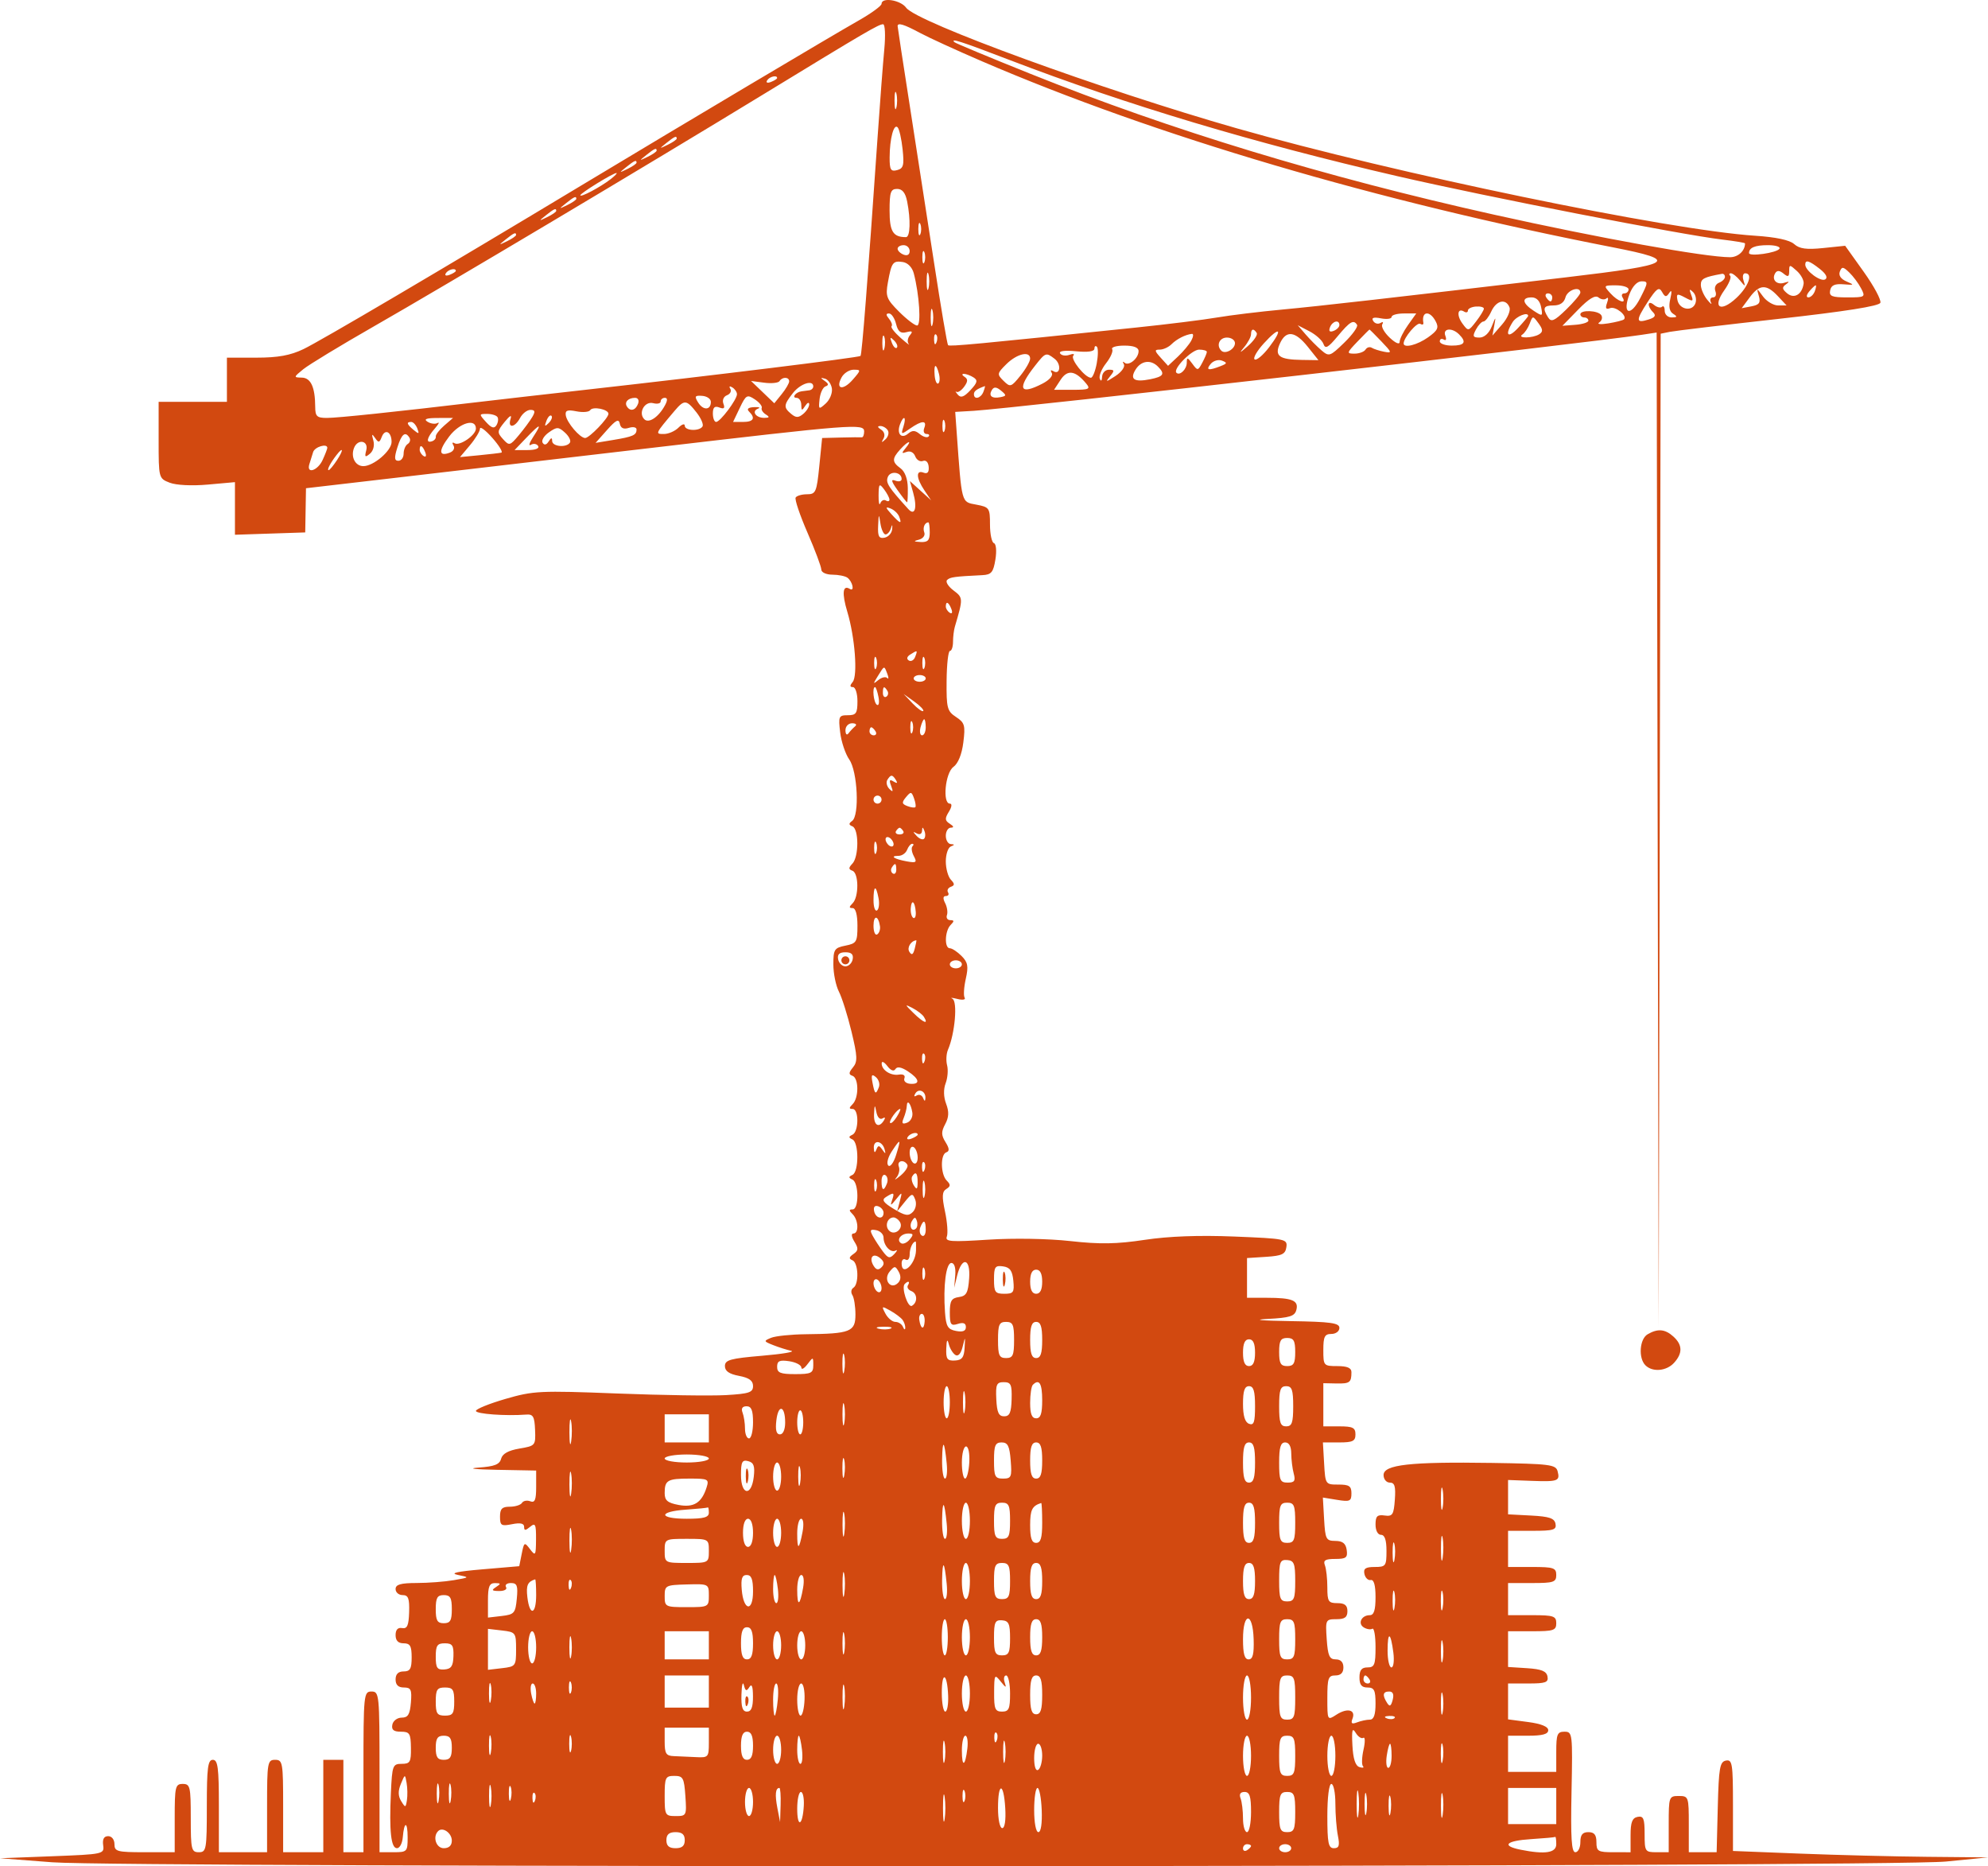 <svg width="260" height="244" viewBox="0 0 260 244" fill="none" xmlns="http://www.w3.org/2000/svg">
<path fill-rule="evenodd" clip-rule="evenodd" d="M115.293 0.499C115.293 0.766 113.934 1.755 112.273 2.696C108.906 4.601 89.725 16.007 76.424 24.011C57.561 35.364 41.906 44.584 39.689 45.647C37.967 46.473 36.355 46.765 33.517 46.765H29.677V49.654V52.544H25.212H20.747V57.547C20.747 62.519 20.757 62.554 22.192 63.114C23.039 63.444 25.102 63.546 27.182 63.36L30.727 63.042V66.481V69.92L35.323 69.768L39.919 69.616L39.969 66.727L40.019 63.838L52.05 62.439C58.667 61.669 73.535 59.932 85.091 58.577C111.642 55.464 113.017 55.358 113.017 56.408C113.017 56.851 112.879 57.198 112.71 57.18C112.542 57.162 111.305 57.175 109.962 57.209L107.521 57.271L107.152 60.949C106.81 64.348 106.689 64.626 105.554 64.626C104.878 64.626 104.205 64.819 104.06 65.054C103.914 65.29 104.609 67.356 105.605 69.645C106.6 71.935 107.414 74.106 107.414 74.47C107.414 74.84 108.051 75.136 108.859 75.14C109.653 75.145 110.539 75.322 110.828 75.534C111.508 76.034 111.801 77.409 111.14 77.001C110.208 76.425 110.085 77.567 110.817 79.997C111.815 83.314 112.199 88.35 111.517 89.173C111.124 89.646 111.135 89.841 111.552 89.841C111.876 89.841 112.141 90.668 112.141 91.68C112.141 93.271 111.972 93.518 110.878 93.518C109.701 93.518 109.633 93.67 109.88 95.751C110.025 96.979 110.561 98.581 111.073 99.312C112.162 100.87 112.428 106.639 111.443 107.343C110.98 107.674 110.99 107.847 111.485 108.048C112.336 108.394 112.336 112.013 111.485 112.916C110.96 113.472 110.96 113.66 111.485 113.852C112.323 114.16 112.342 117.273 111.511 118.103C111.021 118.593 111.021 118.734 111.511 118.734C111.905 118.734 112.141 119.595 112.141 121.032C112.141 123.165 112.028 123.353 110.566 123.645C109.124 123.934 108.99 124.143 108.99 126.101C108.99 127.278 109.317 128.88 109.717 129.66C110.117 130.44 110.857 132.789 111.362 134.881C112.147 138.132 112.175 138.811 111.554 139.563C110.99 140.247 110.974 140.492 111.485 140.663C112.322 140.945 112.34 143.54 111.511 144.369C111.021 144.859 111.021 144.999 111.511 144.999C112.348 144.999 112.325 147.978 111.485 148.37C110.96 148.615 110.96 148.738 111.485 148.983C112.339 149.382 112.339 153.225 111.485 153.624C110.96 153.868 110.96 153.991 111.485 154.236C112.332 154.632 112.356 158.132 111.511 158.132C111.021 158.132 111.021 158.273 111.511 158.763C112.276 159.528 112.347 161.284 111.612 161.284C111.299 161.284 111.352 161.721 111.743 162.351C112.289 163.232 112.267 163.513 111.616 163.967C111.024 164.38 110.991 164.582 111.485 164.782C112.271 165.101 112.366 167.912 111.608 168.381C111.314 168.563 111.255 168.991 111.476 169.332C111.698 169.673 111.879 170.82 111.879 171.882C111.879 174.131 111.219 174.392 105.379 174.454C103.465 174.475 101.426 174.685 100.848 174.922C99.85 175.331 99.862 175.378 101.111 175.872C101.833 176.158 102.897 176.496 103.475 176.623C104.053 176.75 102.339 177.04 99.667 177.268C95.51 177.621 94.808 177.816 94.808 178.617C94.808 179.271 95.362 179.657 96.647 179.898C97.969 180.146 98.485 180.519 98.485 181.225C98.485 182.067 97.978 182.237 94.939 182.413C92.989 182.526 86.576 182.431 80.688 182.202C70.611 181.81 69.755 181.852 66.112 182.911C63.984 183.529 62.242 184.235 62.242 184.479C62.242 184.881 66.126 185.164 68.827 184.959C69.724 184.891 69.909 185.214 69.979 186.961C70.061 189.006 70.023 189.05 67.927 189.405C66.486 189.648 65.709 190.081 65.538 190.734C65.343 191.481 64.669 191.745 62.582 191.892C61.042 192.002 62.083 192.126 65 192.181L70.121 192.278V194.436C70.121 196.117 69.951 196.528 69.35 196.297C68.926 196.134 68.439 196.227 68.269 196.504C68.098 196.78 67.382 197.006 66.676 197.006C65.662 197.006 65.394 197.278 65.394 198.306C65.394 199.471 65.558 199.573 66.97 199.291C68.047 199.076 68.546 199.183 68.546 199.631C68.546 200.154 68.705 200.154 69.333 199.632C70.013 199.068 70.119 199.293 70.104 201.276C70.089 203.402 70.031 203.497 69.322 202.56C68.591 201.594 68.542 201.622 68.233 203.165L67.909 204.783L63.106 205.193C59.743 205.48 58.775 205.699 59.879 205.924C61.445 206.244 61.442 206.248 59.353 206.61C58.198 206.811 56.012 206.978 54.495 206.981C52.397 206.985 51.737 207.176 51.737 207.775C51.737 208.208 52.151 208.563 52.657 208.562C53.399 208.562 53.563 208.992 53.507 210.795C53.453 212.545 53.254 212.994 52.588 212.874C52.031 212.773 51.737 213.09 51.737 213.793C51.737 214.516 52.08 214.867 52.788 214.867C53.638 214.867 53.838 215.217 53.838 216.705C53.838 218.194 53.638 218.544 52.788 218.544C52.088 218.544 51.737 218.894 51.737 219.595C51.737 220.305 52.088 220.645 52.819 220.645C53.749 220.645 53.879 220.924 53.739 222.615C53.61 224.175 53.359 224.585 52.532 224.586C51.957 224.587 51.41 224.999 51.312 225.505C51.182 226.178 51.48 226.424 52.425 226.424C53.575 226.424 53.718 226.652 53.743 228.525C53.769 230.391 53.633 230.626 52.534 230.626C51.362 230.626 51.286 230.832 51.122 234.435C50.894 239.459 51.137 241.658 51.919 241.658C52.27 241.658 52.611 241.027 52.675 240.256C52.853 238.094 53.313 238.095 53.313 240.257C53.313 242.108 53.242 242.183 51.475 242.183H49.636V231.677C49.636 221.521 49.601 221.171 48.586 221.171C47.571 221.171 47.535 221.521 47.535 231.677V242.183H46.222H44.909V236.142V230.101H43.596H42.283V236.142V242.183H39.657H37.03V236.142C37.03 230.451 36.969 230.101 35.98 230.101C34.99 230.101 34.929 230.451 34.929 236.142V242.183H31.778H28.626V236.142C28.626 231.122 28.493 230.101 27.838 230.101C27.184 230.101 27.05 231.122 27.05 236.142C27.05 241.833 26.99 242.183 26 242.183C25.032 242.183 24.95 241.833 24.95 237.718C24.95 233.603 24.867 233.253 23.899 233.253C22.931 233.253 22.849 233.603 22.849 237.718V242.183H18.909C15.32 242.183 14.97 242.09 14.97 241.133C14.97 240.53 14.619 240.082 14.149 240.082C13.599 240.082 13.382 240.472 13.492 241.264C13.654 242.426 13.543 242.45 6.828 242.709L0 242.971L6.828 243.497C16.295 244.225 247.036 244.137 254.485 243.402L260 242.858L252.074 242.783C247.714 242.742 240.21 242.553 235.397 242.363L226.646 242.018V236.021C226.646 230.593 226.559 230.041 225.727 230.2C224.928 230.353 224.789 231.144 224.659 236.28L224.511 242.183H222.69H220.869V238.506C220.869 234.934 220.831 234.829 219.556 234.829C218.28 234.829 218.242 234.934 218.242 238.506V242.183H216.667C215.146 242.183 215.091 242.1 215.091 239.781C215.091 237.774 214.94 237.408 214.172 237.56C213.47 237.698 213.253 238.266 213.253 239.963V242.185L211.02 242.184C208.99 242.183 208.788 242.065 208.788 240.87C208.788 239.907 208.508 239.557 207.737 239.557C206.967 239.557 206.687 239.907 206.687 240.87C206.687 241.592 206.392 242.184 206.03 242.184C205.527 242.185 205.41 240.343 205.531 234.304C205.684 226.659 205.657 226.424 204.612 226.424C203.67 226.424 203.535 226.753 203.535 229.05V231.677H200.384H197.232V229.313V226.949H199.859C201.733 226.949 202.485 226.743 202.485 226.229C202.485 225.761 201.564 225.386 199.859 225.16L197.232 224.812V222.466V220.12H199.897C202.151 220.12 202.535 219.978 202.387 219.201C202.256 218.508 201.599 218.242 199.723 218.121L197.232 217.961V215.626V213.291H200.384C203.185 213.291 203.535 213.174 203.535 212.24C203.535 211.306 203.185 211.189 200.384 211.189H197.232V209.088V206.987H200.384C203.185 206.987 203.535 206.87 203.535 205.936C203.535 205.002 203.185 204.886 200.384 204.886H197.232V202.522V200.158H200.422C203.177 200.158 203.588 200.032 203.438 199.239C203.3 198.514 202.626 198.286 200.247 198.162L197.232 198.004V195.758V193.512L200.253 193.624C203.768 193.755 204.047 193.653 203.711 192.368C203.483 191.496 202.693 191.397 195.089 191.28C184.427 191.118 180.949 191.507 180.949 192.864C180.949 193.41 181.316 193.854 181.767 193.854C182.405 193.854 182.55 194.347 182.424 196.087C182.281 198.062 182.127 198.3 181.081 198.155C180.12 198.021 179.899 198.242 179.899 199.337C179.899 200.124 180.197 200.683 180.615 200.683C181.101 200.683 181.331 201.36 181.331 202.784C181.331 204.759 181.238 204.886 179.789 204.886C178.593 204.886 178.291 205.093 178.447 205.805C178.558 206.311 178.93 206.665 179.273 206.593C179.684 206.507 179.899 207.274 179.899 208.826C179.899 210.533 179.689 211.189 179.142 211.189C178.063 211.189 177.533 212.277 178.362 212.79C178.747 213.027 179.249 213.105 179.48 212.962C179.71 212.82 179.899 213.9 179.899 215.361C179.899 217.668 179.76 218.019 178.848 218.019C178.078 218.019 177.798 218.369 177.798 219.332C177.798 220.295 178.078 220.645 178.848 220.645C179.724 220.645 179.899 220.996 179.899 222.746C179.899 224.21 179.673 224.848 179.154 224.848C178.744 224.848 177.994 225.007 177.487 225.202C176.787 225.47 176.643 225.352 176.889 224.71C177.336 223.548 176.205 223.275 174.778 224.202C173.602 224.965 173.596 224.955 173.596 222.019C173.596 219.42 173.72 219.069 174.646 219.069C175.347 219.069 175.697 218.719 175.697 218.019C175.697 217.336 175.347 216.968 174.697 216.968C173.872 216.968 173.666 216.509 173.516 214.341C173.338 211.782 173.37 211.714 174.778 211.714C175.872 211.715 176.222 211.46 176.222 210.664C176.222 209.894 175.872 209.614 174.909 209.614C173.732 209.614 173.596 209.401 173.596 207.555C173.596 206.423 173.453 205.123 173.277 204.666C173.028 204.016 173.321 203.835 174.627 203.835C176.054 203.835 176.271 203.665 176.128 202.661C176.005 201.807 175.602 201.485 174.646 201.479C173.429 201.472 173.322 201.264 173.172 198.64L173.011 195.808L174.879 196.111C176.545 196.382 176.747 196.289 176.747 195.26C176.747 194.308 176.45 194.107 175.04 194.111C173.351 194.117 173.332 194.089 173.175 191.359L173.016 188.601H175.144C176.922 188.601 177.273 188.428 177.273 187.55C177.273 186.674 176.922 186.5 175.172 186.5H173.071V183.679V180.857L174.778 180.892C176.532 180.927 176.747 180.765 176.747 179.408C176.747 178.857 176.193 178.62 174.909 178.62C173.114 178.62 173.071 178.57 173.071 176.519C173.071 174.768 173.246 174.417 174.121 174.417C174.705 174.417 175.172 174.067 175.172 173.629C175.172 172.977 174.061 172.823 168.737 172.738C164.904 172.677 163.714 172.562 165.793 172.453C168.687 172.302 169.328 172.101 169.543 171.276C169.867 170.039 169.015 169.689 165.674 169.689H163.091V167.092V164.494L165.586 164.334C167.66 164.2 168.108 163.987 168.238 163.068C168.391 162.004 168.137 161.952 161.424 161.68C156.812 161.493 152.847 161.639 149.711 162.113C146.035 162.668 143.848 162.704 139.98 162.273C137.109 161.953 132.558 161.875 129.263 162.089C124.341 162.408 123.578 162.352 123.832 161.689C123.995 161.264 123.888 159.788 123.593 158.409C123.171 156.426 123.207 155.808 123.767 155.462C124.332 155.113 124.343 154.891 123.824 154.372C123.007 153.555 122.968 150.933 123.768 150.667C124.196 150.524 124.166 150.148 123.662 149.342C123.092 148.429 123.084 147.983 123.62 146.981C124.102 146.082 124.134 145.361 123.739 144.323C123.4 143.429 123.376 142.43 123.675 141.641C123.939 140.95 124.024 139.89 123.866 139.285C123.708 138.68 123.759 137.769 123.98 137.259C124.899 135.13 125.263 130.916 124.555 130.582C124.227 130.427 124.521 130.442 125.207 130.614C125.905 130.79 126.324 130.717 126.159 130.449C125.995 130.185 126.064 129.076 126.31 127.984C126.68 126.344 126.583 125.822 125.753 124.992C125.2 124.439 124.511 123.987 124.222 123.987C123.486 123.987 123.565 121.702 124.327 120.94C124.817 120.45 124.808 120.31 124.284 120.31C123.913 120.31 123.715 120.014 123.845 119.653C123.974 119.292 123.868 118.582 123.608 118.077C123.297 117.473 123.332 117.158 123.71 117.158C124.026 117.158 124.151 116.941 123.987 116.677C123.824 116.413 123.987 116.088 124.35 115.955C124.878 115.761 124.879 115.574 124.354 115.017C123.993 114.634 123.697 113.561 123.697 112.631C123.697 111.702 123.993 110.822 124.354 110.676C124.879 110.465 124.879 110.403 124.354 110.37C123.993 110.347 123.697 109.856 123.697 109.278C123.697 108.7 123.993 108.224 124.354 108.219C124.79 108.214 124.746 108.043 124.222 107.71C123.571 107.295 123.549 107.024 124.095 106.142C124.486 105.512 124.539 105.075 124.226 105.075C123.237 105.075 123.623 101.054 124.688 100.28C125.31 99.827 125.794 98.634 125.99 97.069C126.269 94.841 126.168 94.492 125.034 93.748C123.876 92.989 123.769 92.58 123.801 89.015C123.82 86.869 124.016 85.113 124.236 85.113C124.456 85.113 124.638 84.581 124.64 83.931C124.642 83.281 124.749 82.395 124.876 81.961C125.976 78.229 125.973 78.158 124.699 77.197C124.012 76.679 123.636 76.069 123.862 75.842C124.246 75.459 124.782 75.384 128.487 75.201C129.652 75.143 129.912 74.831 130.183 73.162C130.366 72.044 130.282 71.117 129.989 71.017C129.706 70.921 129.475 69.824 129.475 68.58C129.475 66.421 129.393 66.303 127.676 65.981C125.704 65.611 125.799 65.961 125.116 56.483L124.927 53.857L127.332 53.717C132.333 53.426 207.469 44.879 214.695 43.779L216.662 43.48L216.798 108.554L216.933 173.629L217.063 108.631L217.192 43.633L218.374 43.391C219.024 43.258 225.432 42.494 232.615 41.694C241.347 40.721 245.757 40.023 245.923 39.589C246.06 39.231 245.08 37.409 243.746 35.537L241.318 32.135L238.439 32.433C236.257 32.658 235.339 32.532 234.649 31.913C234.055 31.381 232.27 31 229.531 30.822C218.194 30.085 182.371 22.663 161.778 16.786C144.155 11.757 119.879 2.905 118.512 1.01C117.782 -0.001 115.293 -0.397 115.293 0.499ZM115.652 6.447C115.48 8.253 115.088 13.394 114.779 17.872C113.475 36.8 112.729 46.353 112.542 46.54C112.334 46.747 93.186 49.105 76.687 50.954C71.487 51.538 65.223 52.252 62.768 52.543C51.714 53.852 44.164 54.645 42.758 54.645C41.446 54.645 41.231 54.443 41.225 53.2C41.212 50.615 40.65 49.393 39.464 49.373C38.381 49.354 38.387 49.318 39.657 48.282C40.379 47.692 44.515 45.182 48.849 42.703C58.33 37.28 84.582 21.645 99.798 12.359C113.313 4.111 114.906 3.178 115.497 3.17C115.754 3.166 115.823 4.641 115.652 6.447ZM120.291 4.288C121.442 4.907 125.102 6.583 128.424 8.013C151.151 17.796 180.039 26.311 210.952 32.34C219.821 34.07 219.008 34.591 204.848 36.258C181.443 39.012 172.545 40.023 167.818 40.463C164.785 40.745 160.885 41.219 159.152 41.516C157.418 41.813 152.691 42.401 148.646 42.821C127.824 44.988 124.188 45.33 123.993 45.135C123.876 45.018 123.056 40.195 122.171 34.418C121.286 28.64 119.848 19.355 118.978 13.785C118.107 8.214 117.394 3.546 117.394 3.41C117.394 2.927 118.227 3.179 120.291 4.288ZM131.986 7.825C147.371 13.722 164.02 18.709 182.788 23.043C194.451 25.736 219.878 30.695 225.292 31.331C226.903 31.52 228.222 31.742 228.222 31.823C228.222 32.803 227.324 33.632 226.261 33.632C223.037 33.632 209.075 31.115 195.394 28.067C173.268 23.138 153.197 17.041 134.759 9.649C129.432 7.513 124.961 5.653 124.823 5.515C124.253 4.946 125.636 5.392 131.986 7.825ZM101.636 10.199C101.636 10.313 101.27 10.546 100.821 10.719C100.354 10.898 100.143 10.81 100.327 10.512C100.635 10.013 101.636 9.774 101.636 10.199ZM117.231 14.064C117.099 14.57 116.991 14.156 116.991 13.145C116.991 12.133 117.099 11.72 117.231 12.225C117.363 12.731 117.363 13.558 117.231 14.064ZM118.048 19.537C118.266 21.614 118.156 22.028 117.325 22.245C116.498 22.462 116.344 22.2 116.351 20.581C116.36 18.117 116.898 16.105 117.4 16.656C117.615 16.892 117.907 18.188 118.048 19.537ZM88.505 18.117C88.505 18.251 87.974 18.619 87.323 18.934C86.188 19.484 86.182 19.474 87.161 18.689C88.232 17.831 88.505 17.715 88.505 18.117ZM85.879 19.693C85.879 19.827 85.347 20.194 84.697 20.51C83.562 21.06 83.556 21.05 84.535 20.265C85.606 19.407 85.879 19.291 85.879 19.693ZM83.252 21.269C83.252 21.403 82.721 21.77 82.071 22.086C80.936 22.636 80.929 22.626 81.908 21.841C82.98 20.983 83.252 20.867 83.252 21.269ZM79.838 23.445C78.502 24.477 75.899 25.857 75.899 25.533C75.899 25.259 80.211 22.604 80.626 22.622C80.771 22.629 80.416 22.999 79.838 23.445ZM118.641 26.343C119.119 28.73 119.043 31.006 118.488 31.006C116.791 31.006 116.343 30.28 116.343 27.535C116.343 25.115 116.487 24.702 117.328 24.702C118.011 24.702 118.414 25.205 118.641 26.343ZM75.374 25.997C75.374 26.131 74.842 26.498 74.192 26.813C73.057 27.363 73.05 27.354 74.03 26.569C75.101 25.711 75.374 25.595 75.374 25.997ZM72.748 27.573C72.748 27.706 72.216 28.074 71.566 28.389C70.431 28.939 70.424 28.93 71.403 28.145C72.475 27.287 72.748 27.171 72.748 27.573ZM120.368 30.611C120.222 30.973 120.103 30.677 120.103 29.955C120.103 29.233 120.222 28.937 120.368 29.298C120.514 29.66 120.514 30.251 120.368 30.611ZM67.495 30.724C67.495 30.858 66.963 31.226 66.313 31.541C65.178 32.091 65.172 32.082 66.151 31.297C67.222 30.439 67.495 30.323 67.495 30.724ZM118.97 32.828C118.97 33.297 118.662 33.481 118.182 33.297C117.748 33.13 117.394 32.783 117.394 32.525C117.394 32.267 117.748 32.056 118.182 32.056C118.615 32.056 118.97 32.403 118.97 32.828ZM232.723 32.524C232.387 33.066 228.747 33.584 228.747 33.089C228.747 32.378 229.52 32.056 231.23 32.056C232.209 32.056 232.882 32.266 232.723 32.524ZM120.893 34.289C120.748 34.65 120.628 34.354 120.628 33.632C120.628 32.91 120.748 32.614 120.893 32.975C121.039 33.337 121.039 33.928 120.893 34.289ZM119.506 35.733C120.238 38.522 120.496 42.562 119.943 42.562C119.639 42.562 118.574 41.746 117.576 40.748C115.94 39.112 115.797 38.738 116.121 36.94C116.596 34.309 116.77 34.068 118.065 34.259C118.719 34.355 119.301 34.951 119.506 35.733ZM238.006 35.166C238.819 35.806 239.077 36.305 238.712 36.531C238.122 36.895 236.101 35.401 236.101 34.601C236.101 33.916 236.607 34.066 238.006 35.166ZM235.887 37.087C235.678 38.51 234.65 39.117 233.735 38.358C233.065 37.801 233.035 37.568 233.581 37.175C234.079 36.817 234.019 36.763 233.36 36.974C232.351 37.298 231.655 36.553 232.177 35.708C232.41 35.331 232.752 35.351 233.259 35.772C233.85 36.262 234 36.198 234 35.453C234 34.569 234.053 34.568 234.999 35.424C235.548 35.921 235.948 36.669 235.887 37.087ZM243.402 37.703C243.997 38.847 243.938 38.885 241.596 38.885C239.572 38.885 239.205 38.734 239.355 37.966C239.485 37.299 239.965 37.081 241.101 37.173C242.526 37.289 242.562 37.255 241.494 36.799C240.757 36.485 240.432 36.007 240.621 35.514C240.881 34.837 241.05 34.852 241.855 35.626C242.367 36.118 243.064 37.053 243.402 37.703ZM59.616 35.414C59.616 35.528 59.249 35.762 58.801 35.934C58.334 36.113 58.123 36.025 58.307 35.728C58.615 35.228 59.616 34.989 59.616 35.414ZM121.433 37.703C121.301 38.209 121.193 37.795 121.193 36.784C121.193 35.773 121.301 35.359 121.433 35.865C121.565 36.37 121.565 37.197 121.433 37.703ZM225.596 36.202C225.596 36.46 225.246 36.806 224.817 36.971C224.374 37.141 224.171 37.618 224.348 38.077C224.518 38.522 224.382 38.885 224.045 38.885C223.709 38.885 223.583 39.181 223.765 39.542C223.948 39.903 223.726 39.739 223.271 39.179C222.816 38.618 222.444 37.748 222.444 37.245C222.444 36.442 222.845 36.233 225.202 35.805C225.419 35.765 225.596 35.944 225.596 36.202ZM227.55 36.653C228.272 37.528 228.294 37.528 228.019 36.653C227.86 36.147 227.959 35.733 228.239 35.733C229.301 35.733 228.682 37.474 227.091 38.961C224.998 40.916 223.904 40.211 225.516 37.947C226.121 37.098 226.465 36.252 226.281 36.068C226.097 35.884 226.137 35.733 226.37 35.733C226.603 35.733 227.134 36.147 227.55 36.653ZM214.534 38.948C213.244 41.476 212.117 41.097 213.109 38.469C213.501 37.432 214.109 36.784 214.692 36.784C215.577 36.784 215.567 36.922 214.534 38.948ZM212.99 37.835C212.99 38.123 212.739 38.36 212.434 38.36C212.128 38.36 212.023 38.596 212.202 38.885C212.787 39.831 211.6 39.435 210.626 38.36C209.694 37.33 209.709 37.309 211.333 37.309C212.244 37.309 212.99 37.546 212.99 37.835ZM218.32 38.292C218.633 37.822 218.678 38.094 218.45 39.073C218.212 40.093 218.333 40.722 218.828 41.035C219.406 41.401 219.367 41.498 218.636 41.504C218.125 41.508 217.717 41.123 217.717 40.636C217.717 40.155 217.562 39.916 217.372 40.107C217.181 40.297 216.709 40.189 216.321 39.867C215.477 39.167 215.368 40.003 216.194 40.829C216.615 41.25 216.461 41.506 215.629 41.77C213.933 42.309 213.907 41.928 215.474 39.511C216.647 37.701 216.976 37.467 217.367 38.166C217.758 38.865 217.923 38.887 218.32 38.292ZM232.507 38.71L233.658 39.936H232.546C231.934 39.936 231.043 39.404 230.567 38.754C229.727 37.607 229.71 37.605 230.027 38.69C230.287 39.581 230.093 39.858 229.069 40.053L227.786 40.298L228.826 38.892C230.104 37.163 231.011 37.118 232.507 38.71ZM237.342 38.097C237.175 38.531 236.799 38.885 236.506 38.885C236.198 38.885 236.249 38.552 236.626 38.097C236.986 37.664 237.362 37.309 237.462 37.309C237.562 37.309 237.508 37.664 237.342 38.097ZM206.687 38.257C206.687 38.489 205.849 39.491 204.825 40.483C203.282 41.98 202.88 42.154 202.47 41.505C201.697 40.283 201.861 39.936 203.211 39.936C204.022 39.936 204.56 39.565 204.738 38.885C204.997 37.895 206.687 37.35 206.687 38.257ZM221.728 39.677C221.3 40.792 219.623 40.472 219.383 39.23C219.222 38.391 219.345 38.351 220.376 38.903C221.428 39.466 221.514 39.428 221.18 38.552C220.891 37.795 220.949 37.713 221.433 38.193C221.777 38.535 221.91 39.203 221.728 39.677ZM203.01 38.885C203.01 39.174 202.906 39.411 202.778 39.411C202.651 39.411 202.401 39.174 202.222 38.885C202.044 38.596 202.148 38.36 202.454 38.36C202.76 38.36 203.01 38.596 203.01 38.885ZM210.102 39.012C210.338 38.798 210.373 39.063 210.179 39.6C209.92 40.317 210.028 40.501 210.582 40.288C211.298 40.014 212.864 41.287 212.392 41.759C212.27 41.882 211.35 42.117 210.348 42.281C209.345 42.446 208.808 42.393 209.154 42.164C209.5 41.935 209.618 41.502 209.417 41.203C208.992 40.573 206.687 40.485 206.687 41.099C206.687 41.326 206.923 41.512 207.212 41.512C207.501 41.512 207.737 41.698 207.737 41.925C207.737 42.153 206.973 42.398 206.038 42.468L204.338 42.598L206.394 40.492C207.817 39.034 208.638 38.543 209.061 38.894C209.397 39.173 209.866 39.226 210.102 39.012ZM201.555 40.158C201.789 41.382 201.752 41.4 200.566 40.623C199.08 39.649 198.973 38.885 200.322 38.885C200.952 38.885 201.4 39.348 201.555 40.158ZM197.42 40.192C197.584 40.621 197.149 41.626 196.452 42.424L195.184 43.876L195.427 42.562C195.652 41.338 195.629 41.347 195.093 42.694C194.741 43.58 194.122 44.138 193.493 44.138C192.631 44.138 192.558 43.971 193.03 43.088C193.34 42.51 193.782 42.037 194.015 42.037C194.247 42.037 194.707 41.446 195.036 40.724C195.7 39.267 196.957 38.986 197.42 40.192ZM121.958 42.431C121.826 42.937 121.718 42.523 121.718 41.512C121.718 40.501 121.826 40.087 121.958 40.593C122.09 41.098 122.09 41.925 121.958 42.431ZM194.069 40.362C194.063 40.561 193.602 41.315 193.045 42.037C192.047 43.332 192.022 43.336 191.265 42.306C190.474 41.23 190.623 40.21 191.491 40.746C191.76 40.912 191.98 40.848 191.98 40.604C191.98 40.359 192.453 40.124 193.03 40.08C193.608 40.037 194.076 40.164 194.069 40.362ZM117.189 42.343C117.444 43.359 117.784 43.634 118.542 43.435C119.313 43.234 119.423 43.329 119.004 43.834C118.701 44.199 118.629 44.713 118.843 44.975C119.057 45.237 118.583 44.88 117.79 44.18C116.997 43.481 116.463 42.793 116.603 42.652C116.744 42.511 116.596 42.079 116.275 41.691C115.851 41.181 115.849 40.986 116.269 40.986C116.588 40.986 117.002 41.597 117.189 42.343ZM184.137 42.512C183.54 43.352 183.051 44.338 183.051 44.705C183.051 45.096 182.513 44.867 181.754 44.154C181.04 43.483 180.604 42.696 180.784 42.405C180.964 42.113 180.855 42.033 180.542 42.227C180.228 42.421 179.802 42.305 179.594 41.969C179.332 41.544 179.638 41.44 180.609 41.625C181.374 41.772 182 41.688 182 41.439C182 41.19 182.725 40.986 183.611 40.986H185.223L184.137 42.512ZM187.759 42.002C188.209 42.843 188.04 43.203 186.777 44.103C185.363 45.11 183.576 45.559 183.576 44.908C183.576 44.152 185.327 42.083 185.747 42.343C186.012 42.507 186.194 42.446 186.153 42.207C185.888 40.684 186.979 40.544 187.759 42.002ZM199.859 41.31C199.859 41.391 199.268 42.096 198.545 42.875C197.205 44.322 196.752 43.843 197.829 42.117C198.312 41.345 199.859 40.73 199.859 41.31ZM201.303 43.706C200.47 44.235 198.338 44.264 199.109 43.737C199.419 43.524 199.85 42.878 200.066 42.3C200.454 41.262 200.468 41.262 201.209 42.269C201.8 43.072 201.82 43.377 201.303 43.706ZM175.172 42.506C175.172 42.764 174.829 43.107 174.411 43.267C173.902 43.463 173.746 43.307 173.942 42.798C174.26 41.967 175.172 41.751 175.172 42.506ZM177.483 42.477C177.632 42.719 176.878 43.767 175.807 44.806C173.935 46.621 173.818 46.659 172.808 45.791C172.23 45.294 171.299 44.354 170.738 43.703L169.719 42.52L171.252 43.316C172.095 43.754 172.921 44.499 173.087 44.973C173.33 45.667 173.688 45.473 174.937 43.973C176.557 42.026 177.032 41.747 177.483 42.477ZM164.357 43.537C164.51 43.784 163.993 44.552 163.21 45.244C162.145 46.184 162.017 46.227 162.701 45.41C163.204 44.81 163.616 44.041 163.616 43.703C163.616 42.98 163.964 42.902 164.357 43.537ZM165.975 45.412C165.191 46.439 164.344 47.153 164.093 46.998C163.841 46.842 164.379 45.898 165.288 44.9C167.384 42.596 167.855 42.947 165.975 45.412ZM180.674 44.65C182.054 46.09 182.081 46.195 181.032 45.993C180.407 45.873 179.676 45.639 179.408 45.473C179.14 45.307 178.773 45.412 178.591 45.706C178.41 46 177.758 46.24 177.144 46.24C176.09 46.24 176.113 46.148 177.535 44.664C178.366 43.797 179.075 43.088 179.111 43.088C179.147 43.088 179.851 43.791 180.674 44.65ZM190.824 43.718C191.846 44.74 191.557 45.189 189.879 45.189C189.012 45.189 188.303 44.938 188.303 44.633C188.303 44.327 188.537 44.221 188.823 44.397C189.12 44.581 189.208 44.371 189.029 43.903C188.653 42.924 189.902 42.796 190.824 43.718ZM115.657 45.573C115.524 46.084 115.406 45.793 115.395 44.926C115.385 44.06 115.494 43.642 115.637 43.997C115.781 44.353 115.79 45.062 115.657 45.573ZM122.48 44.763C122.312 45.181 122.188 45.057 122.163 44.445C122.14 43.891 122.264 43.581 122.438 43.755C122.613 43.93 122.632 44.383 122.48 44.763ZM155.804 44.532C155.531 45.038 154.736 45.987 154.036 46.642L152.763 47.832L151.805 46.773C150.98 45.86 150.962 45.714 151.679 45.714C152.137 45.714 152.827 45.398 153.214 45.011C153.9 44.325 155.057 43.738 155.887 43.655C156.114 43.632 156.077 44.026 155.804 44.532ZM171.045 45.353L172.433 47.093L170.257 47.061C167.279 47.016 166.652 46.543 167.397 44.907C168.203 43.138 169.394 43.284 171.045 45.353ZM117.293 45.465C117.131 45.627 116.837 45.336 116.64 44.818C116.355 44.069 116.415 44.009 116.934 44.523C117.293 44.88 117.454 45.304 117.293 45.465ZM161.515 44.87C161.515 45.662 160.239 46.365 159.728 45.853C159.036 45.162 159.476 44.138 160.465 44.138C161.042 44.138 161.515 44.468 161.515 44.87ZM143.433 47.528C143.241 48.553 142.899 49.392 142.674 49.392C141.916 49.392 139.966 46.955 140.369 46.511C140.588 46.27 140.362 46.218 139.865 46.396C139.369 46.574 138.821 46.489 138.647 46.208C138.452 45.892 139.252 45.786 140.731 45.931C142.266 46.082 143.131 45.959 143.131 45.59C143.131 45.273 143.278 45.161 143.457 45.34C143.636 45.519 143.626 46.504 143.433 47.528ZM148.909 45.913C148.909 46.861 147.62 47.916 147.07 47.417C146.833 47.203 146.794 47.297 146.982 47.627C147.172 47.959 146.682 48.644 145.884 49.163C144.627 49.981 144.536 49.989 145.165 49.221C145.786 48.463 145.768 48.341 145.034 48.341C144.565 48.341 144.163 48.754 144.14 49.26C144.116 49.801 143.991 49.911 143.836 49.528C143.691 49.169 144.061 48.255 144.658 47.496C145.255 46.737 145.614 45.908 145.457 45.652C145.299 45.398 146.012 45.189 147.04 45.189C148.277 45.189 148.909 45.434 148.909 45.913ZM157.838 46.012C157.838 46.175 157.571 46.809 157.244 47.42C156.669 48.495 156.627 48.499 155.931 47.547C155.318 46.708 155.212 46.69 155.212 47.422C155.212 48.284 154.295 49.174 153.856 48.736C153.368 48.248 155.858 45.714 156.826 45.714C157.383 45.714 157.838 45.848 157.838 46.012ZM134.725 46.896C134.723 47.258 134.148 48.262 133.447 49.129C132.239 50.623 132.125 50.658 131.251 49.8C130.372 48.937 130.389 48.834 131.608 47.622C132.996 46.244 134.729 45.84 134.725 46.896ZM137.925 46.913C138.831 47.608 138.672 49.094 137.753 48.526C137.429 48.325 137.344 48.425 137.552 48.763C137.761 49.101 137.254 49.688 136.346 50.157C133.332 51.716 132.98 50.846 135.388 47.792C136.741 46.076 136.805 46.054 137.925 46.913ZM159.638 47.871C158.053 48.492 157.657 48.404 158.338 47.584C158.683 47.168 159.345 46.973 159.808 47.151C160.535 47.429 160.511 47.529 159.638 47.871ZM151.43 47.921C152.403 48.893 152.199 49.232 150.431 49.587C148.33 50.006 147.719 49.6 148.521 48.317C149.246 47.155 150.495 46.986 151.43 47.921ZM122.798 48.866C122.95 49.443 122.909 50.017 122.708 50.141C122.508 50.265 122.297 49.792 122.238 49.091C122.111 47.547 122.421 47.422 122.798 48.866ZM111.534 49.636C110.259 51.102 109.228 50.909 110.057 49.36C110.357 48.8 111.066 48.341 111.631 48.341C112.626 48.341 112.623 48.383 111.534 49.636ZM142.057 50.151C142.653 50.87 142.442 50.968 140.294 50.968H137.855L138.708 49.665C139.613 48.284 140.631 48.432 142.057 50.151ZM127.315 49.344C127.91 49.721 127.837 50.027 126.918 51.014C126.076 51.917 125.659 52.066 125.265 51.599C124.976 51.257 124.895 51.089 125.085 51.227C125.275 51.364 125.73 51.068 126.095 50.569C126.595 49.885 126.608 49.565 126.147 49.272C125.811 49.057 125.772 48.883 126.061 48.883C126.349 48.883 126.914 49.09 127.315 49.344ZM103.212 49.859C103.212 50.115 102.774 50.867 102.239 51.528L101.266 52.73L99.744 51.271L98.222 49.811L99.952 50.039C100.904 50.164 101.804 50.07 101.953 49.829C102.313 49.248 103.212 49.268 103.212 49.859ZM108.797 50.795C108.888 51.392 108.527 52.274 107.996 52.755C107.078 53.586 107.038 53.557 107.189 52.178C107.277 51.38 107.626 50.635 107.966 50.521C108.408 50.373 108.381 50.173 107.867 49.813C107.271 49.395 107.275 49.345 107.891 49.511C108.298 49.62 108.706 50.198 108.797 50.795ZM106.364 50.53C106.364 50.771 106.127 50.997 105.838 51.033C105.549 51.069 105.097 51.128 104.831 51.164C104.071 51.268 103.494 52.018 104.175 52.018C104.512 52.018 104.792 52.432 104.796 52.938C104.803 53.723 104.878 53.742 105.313 53.069C105.593 52.635 105.826 52.547 105.831 52.873C105.835 53.199 105.484 53.76 105.051 54.12C104.422 54.641 104.103 54.641 103.475 54.12C102.453 53.271 102.48 52.948 103.706 51.389C104.68 50.151 106.364 49.606 106.364 50.53ZM96.384 51.545C96.384 52.249 94.188 55.17 93.659 55.17C93.424 55.17 93.232 54.672 93.232 54.063C93.232 53.261 93.466 53.046 94.079 53.281C94.691 53.516 94.838 53.381 94.613 52.792C94.434 52.327 94.633 51.851 95.076 51.68C95.504 51.517 95.699 51.135 95.512 50.831C95.313 50.51 95.423 50.436 95.777 50.655C96.111 50.861 96.384 51.262 96.384 51.545ZM128.614 51.23C128.285 52.089 127.374 52.314 127.374 51.536C127.374 51.138 127.742 50.867 128.802 50.484C128.865 50.461 128.78 50.797 128.614 51.23ZM130.828 51.933C129.707 52.152 129.251 51.755 129.732 50.977C129.992 50.557 130.326 50.584 130.917 51.073C131.658 51.688 131.649 51.773 130.828 51.933ZM92.97 52.544C92.97 53.641 91.973 53.697 91.311 52.636C90.797 51.813 90.873 51.688 91.841 51.759C92.462 51.805 92.97 52.158 92.97 52.544ZM99.622 53.337C99.525 53.558 99.761 53.939 100.147 54.184C100.69 54.528 100.648 54.631 99.96 54.637C98.848 54.647 98.252 53.771 99.138 53.43C99.501 53.29 99.269 53.202 98.623 53.234C97.848 53.272 97.624 53.469 97.966 53.811C98.835 54.68 98.552 55.17 97.18 55.17H95.875L96.752 53.332C97.561 51.636 97.713 51.55 98.713 52.214C99.31 52.61 99.719 53.116 99.622 53.337ZM83.443 52.806C83.108 53.679 82.415 53.838 81.985 53.142C81.633 52.574 82.165 52.018 83.061 52.018C83.453 52.018 83.616 52.354 83.443 52.806ZM86.977 52.981C86.147 54.531 84.854 55.406 84.264 54.816C83.438 53.99 84.306 52.422 85.426 52.715C85.964 52.855 86.404 52.756 86.404 52.494C86.404 52.233 86.649 52.018 86.948 52.018C87.312 52.018 87.322 52.336 86.977 52.981ZM91.086 53.919C91.681 54.675 92.038 55.502 91.881 55.757C91.474 56.416 89.556 56.334 89.556 55.658C89.556 55.348 89.184 55.466 88.73 55.921C88.276 56.375 87.42 56.746 86.827 56.746C85.664 56.746 85.663 56.748 88.206 53.742C89.492 52.222 89.765 52.239 91.086 53.919ZM79.576 54.104C79.576 54.674 77.078 57.271 76.531 57.271C75.851 57.271 74.135 55.261 73.994 54.299C73.9 53.659 74.209 53.545 75.391 53.782C76.226 53.948 77.036 53.878 77.192 53.626C77.516 53.102 79.576 53.515 79.576 54.104ZM69.622 54.513C69.326 55.019 68.534 56.091 67.862 56.895C66.695 58.291 66.6 58.314 65.787 57.416C64.998 56.544 65.014 56.378 66.002 55.165C66.693 54.316 66.964 54.179 66.772 54.776C66.367 56.039 67.328 55.938 68.02 54.645C68.33 54.067 68.937 53.594 69.37 53.594C69.975 53.594 70.034 53.808 69.622 54.513ZM65.066 54.539C65.208 54.769 65.145 55.247 64.927 55.601C64.634 56.075 64.275 55.965 63.567 55.183C62.63 54.147 62.634 54.12 63.706 54.12C64.311 54.12 64.923 54.308 65.066 54.539ZM71.762 55.31C71.243 55.825 71.183 55.765 71.468 55.016C71.665 54.498 71.959 54.207 72.121 54.368C72.283 54.53 72.121 54.954 71.762 55.31ZM58.086 55.656C57.445 56.212 56.954 56.856 56.995 57.087C57.036 57.319 56.815 57.592 56.504 57.696C55.66 57.977 55.821 57.226 56.859 56.041C57.364 55.462 57.53 55.133 57.227 55.308C56.925 55.483 56.334 55.409 55.914 55.143C55.374 54.802 55.75 54.658 57.202 54.653L59.252 54.645L58.086 55.656ZM82.245 55.944C82.799 55.768 83.252 55.863 83.252 56.154C83.252 56.892 82.798 57.095 80.179 57.529L77.893 57.907L79.391 56.223C80.564 54.904 80.927 54.726 81.063 55.401C81.181 55.989 81.559 56.162 82.245 55.944ZM118.16 55.766C117.817 56.844 117.85 56.854 119.029 56.029C120.557 54.958 121.275 54.931 120.881 55.958C120.715 56.392 120.847 56.746 121.175 56.746C121.502 56.746 121.619 56.898 121.434 57.084C121.248 57.269 120.736 57.122 120.295 56.757C119.681 56.246 119.323 56.235 118.754 56.707C117.87 57.441 117.242 56.702 117.711 55.48C118.19 54.231 118.57 54.472 118.16 55.766ZM123.519 56.352C123.374 56.714 123.255 56.418 123.255 55.695C123.255 54.973 123.374 54.678 123.519 55.039C123.665 55.4 123.665 55.991 123.519 56.352ZM54.582 56.032C54.859 56.753 54.782 56.786 54.113 56.231C53.202 55.474 53.107 55.17 53.782 55.17C54.04 55.17 54.4 55.558 54.582 56.032ZM62.242 56.04C62.242 56.901 60.109 58.364 59.45 57.956C59.156 57.775 59.093 57.901 59.306 58.245C59.518 58.588 59.314 58.996 58.839 59.179C57.359 59.747 57.328 58.93 58.757 57.056C60.115 55.275 62.242 54.655 62.242 56.04ZM65.566 59.184C65.327 59.24 64.013 59.394 62.645 59.527L60.158 59.767L61.463 58.216C62.18 57.363 62.771 56.388 62.776 56.049C62.781 55.71 63.508 56.254 64.392 57.258C65.277 58.262 65.805 59.128 65.566 59.184ZM69.739 57.12C69.227 57.903 69.087 58.372 69.428 58.162C69.769 57.952 70.197 58.02 70.379 58.314C70.576 58.633 70.025 58.847 69.004 58.847H67.299L68.808 57.271C70.679 55.319 70.945 55.275 69.739 57.12ZM74.542 57.867C74.109 58.568 72.223 58.406 72.214 57.665C72.208 57.182 72.087 57.197 71.755 57.722C71.463 58.181 71.183 58.241 70.966 57.889C70.78 57.589 71.151 56.977 71.79 56.53C72.841 55.794 73.039 55.797 73.887 56.564C74.403 57.03 74.697 57.617 74.542 57.867ZM116.109 56.266C116.303 56.581 116.164 57.113 115.8 57.448C115.289 57.921 115.231 57.898 115.546 57.344C115.787 56.92 115.657 56.441 115.229 56.17C114.753 55.869 114.719 55.709 115.131 55.703C115.475 55.699 115.915 55.952 116.109 56.266ZM51.212 57.789C51.212 58.936 48.859 60.949 47.521 60.949C46.468 60.949 45.847 59.751 46.295 58.585C46.776 57.332 48.235 57.598 47.9 58.877C47.667 59.771 47.749 59.85 48.376 59.328C48.826 58.955 49.009 58.248 48.826 57.591C48.586 56.732 48.636 56.657 49.049 57.257C49.506 57.923 49.628 57.905 49.926 57.129C50.353 56.015 51.212 56.457 51.212 57.789ZM53.553 57.235C53.72 57.504 53.615 57.872 53.322 58.054C53.028 58.235 52.788 58.803 52.788 59.316C52.788 59.829 52.481 60.248 52.106 60.248C51.574 60.248 51.544 59.864 51.972 58.497C52.526 56.725 53.003 56.345 53.553 57.235ZM118.434 58.597C117.885 59.259 117.908 59.344 118.565 59.092C119.031 58.913 119.498 59.148 119.694 59.66C119.878 60.14 120.333 60.415 120.705 60.273C121.104 60.12 121.413 60.439 121.459 61.051C121.512 61.757 121.294 61.996 120.779 61.798C119.762 61.408 119.819 62.518 120.897 64.115L121.774 65.414L120.386 64.154L118.998 62.893L119.428 64.416C119.987 66.395 119.658 67.515 118.796 66.567C116.175 63.685 115.82 63.131 116.109 62.377C116.444 61.506 117.919 61.718 117.919 62.637C117.919 62.926 117.55 63.02 117.098 62.847C116.481 62.61 116.554 62.921 117.397 64.104C118.012 64.969 118.569 65.677 118.633 65.677C118.698 65.677 118.74 64.83 118.727 63.794C118.712 62.631 118.354 61.656 117.786 61.241C116.646 60.407 116.638 59.974 117.738 58.758C118.785 57.6 119.375 57.464 118.434 58.597ZM42.808 58.56C42.808 58.691 42.534 59.4 42.198 60.136C41.554 61.551 40.041 62.03 40.461 60.686C40.596 60.252 40.818 59.543 40.953 59.11C41.169 58.42 42.808 57.934 42.808 58.56ZM55.615 59.137C55.794 59.605 55.706 59.816 55.408 59.632C55.123 59.455 54.889 59.088 54.889 58.816C54.889 58.061 55.266 58.227 55.615 59.137ZM44.073 60.161C43.6 60.883 43.108 61.474 42.979 61.474C42.722 61.474 43.217 60.522 44.005 59.504C44.909 58.335 44.959 58.809 44.073 60.161ZM116.327 65.314C116.336 65.547 116.127 65.605 115.863 65.442C115.599 65.278 115.27 65.442 115.133 65.805C114.996 66.168 114.893 65.7 114.905 64.766C114.925 63.248 115.001 63.164 115.619 63.978C115.999 64.479 116.318 65.08 116.327 65.314ZM117.599 67.555C117.992 68.578 117.73 68.494 116.586 67.23C115.788 66.348 115.766 66.215 116.464 66.482C116.931 66.661 117.442 67.145 117.599 67.555ZM115.814 69.879C116.063 69.879 116.378 69.52 116.514 69.081C116.69 68.516 116.737 68.553 116.678 69.206C116.632 69.714 116.183 70.209 115.681 70.305C114.95 70.446 114.783 70.133 114.846 68.735C114.918 67.146 114.945 67.119 115.144 68.434C115.264 69.229 115.566 69.879 115.814 69.879ZM121.596 69.616C121.596 70.646 121.341 70.916 120.414 70.869C119.467 70.82 119.422 70.759 120.19 70.56C120.717 70.424 121.029 70.001 120.883 69.622C120.648 69.01 120.936 68.303 121.421 68.303C121.517 68.303 121.596 68.894 121.596 69.616ZM124.423 79.625C124.602 80.092 124.514 80.303 124.216 80.119C123.931 79.942 123.697 79.576 123.697 79.304C123.697 78.548 124.074 78.715 124.423 79.625ZM119.686 85.898C119.52 86.33 119.148 86.537 118.858 86.358C118.535 86.157 118.607 85.859 119.045 85.581C120.001 84.975 120.034 84.991 119.686 85.898ZM114.59 87.346C114.445 87.707 114.325 87.412 114.325 86.689C114.325 85.967 114.445 85.672 114.59 86.032C114.736 86.394 114.736 86.985 114.59 87.346ZM120.893 87.346C120.748 87.707 120.628 87.412 120.628 86.689C120.628 85.967 120.748 85.672 120.893 86.032C121.039 86.394 121.039 86.985 120.893 87.346ZM116.052 88.118C116.243 88.614 116.231 88.853 116.026 88.647C115.82 88.442 115.297 88.568 114.863 88.927C114.166 89.502 114.16 89.44 114.81 88.396C115.691 86.982 115.622 86.997 116.052 88.118ZM121.071 88.703C121.071 88.944 120.716 89.141 120.283 89.141C119.849 89.141 119.495 88.944 119.495 88.703C119.495 88.462 119.849 88.265 120.283 88.265C120.716 88.265 121.071 88.462 121.071 88.703ZM114.893 91.139C115.03 91.852 114.939 92.311 114.692 92.158C114.257 91.889 114.038 89.841 114.444 89.841C114.554 89.841 114.757 90.425 114.893 91.139ZM116.058 90.33C116.225 90.599 116.16 90.943 115.914 91.095C115.669 91.247 115.468 91.027 115.468 90.606C115.468 89.72 115.634 89.643 116.058 90.33ZM120.742 92.964C120.618 93.092 119.991 92.645 119.349 91.969L118.182 90.74L119.575 91.735C120.341 92.283 120.866 92.835 120.742 92.964ZM119.317 95.751C119.172 96.112 119.053 95.817 119.053 95.094C119.053 94.372 119.172 94.077 119.317 94.438C119.463 94.799 119.463 95.39 119.317 95.751ZM121.071 95.094C121.071 95.672 120.856 96.145 120.595 96.145C120.333 96.145 120.242 95.672 120.393 95.094C120.544 94.516 120.759 94.044 120.87 94.044C120.98 94.044 121.071 94.516 121.071 95.094ZM111.841 94.963C111.58 95.179 111.189 95.593 110.974 95.882C110.75 96.182 110.578 96.013 110.574 95.488C110.569 94.977 110.954 94.569 111.441 94.569C111.922 94.569 112.103 94.746 111.841 94.963ZM114.505 95.62C114.684 95.909 114.579 96.145 114.273 96.145C113.968 96.145 113.717 95.909 113.717 95.62C113.717 95.331 113.821 95.094 113.949 95.094C114.076 95.094 114.326 95.331 114.505 95.62ZM117.181 102.005C117.431 102.408 117.324 102.467 116.861 102.181C116.338 101.858 116.26 102.001 116.548 102.757C116.84 103.523 116.785 103.617 116.315 103.151C115.977 102.815 115.859 102.283 116.052 101.969C116.5 101.244 116.716 101.25 117.181 102.005ZM119.715 105.534C119.618 105.642 119.149 105.58 118.671 105.397C117.94 105.116 117.911 104.93 118.492 104.23C119.117 103.477 119.217 103.49 119.535 104.368C119.73 104.901 119.81 105.426 119.715 105.534ZM115.293 104.55C115.293 104.839 115.057 105.075 114.768 105.075C114.479 105.075 114.242 104.839 114.242 104.55C114.242 104.261 114.479 104.025 114.768 104.025C115.057 104.025 115.293 104.261 115.293 104.55ZM118.128 108.665C118.276 108.906 118.065 109.103 117.657 109.103C117.248 109.103 117.037 108.906 117.185 108.665C117.334 108.424 117.546 108.227 117.657 108.227C117.767 108.227 117.979 108.424 118.128 108.665ZM120.854 109.67C120.675 109.849 120.237 109.681 119.88 109.297C119.366 108.743 119.368 108.675 119.889 108.969C120.264 109.181 120.563 109.046 120.587 108.652C120.621 108.087 120.678 108.088 120.904 108.654C121.056 109.033 121.033 109.49 120.854 109.67ZM116.869 110.39C116.869 110.679 116.632 110.77 116.343 110.591C116.055 110.413 115.818 110.03 115.818 109.741C115.818 109.452 116.055 109.362 116.343 109.54C116.632 109.719 116.869 110.102 116.869 110.39ZM114.59 111.51C114.445 111.872 114.325 111.576 114.325 110.854C114.325 110.131 114.445 109.836 114.59 110.197C114.736 110.559 114.736 111.15 114.59 111.51ZM119.338 110.66C119.156 110.843 119.234 111.418 119.513 111.939C119.955 112.764 119.837 112.852 118.587 112.626C116.937 112.326 116.309 111.904 117.513 111.904C117.963 111.904 118.468 111.55 118.635 111.116C118.801 110.683 119.102 110.328 119.303 110.328C119.505 110.328 119.521 110.478 119.338 110.66ZM117.219 113.72C117.219 114.141 117.018 114.361 116.773 114.209C116.527 114.057 116.462 113.713 116.629 113.444C117.053 112.757 117.219 112.834 117.219 113.72ZM114.898 117.433C115.038 118.162 114.947 118.885 114.697 119.04C114.447 119.194 114.242 118.597 114.242 117.714C114.242 115.764 114.554 115.63 114.898 117.433ZM119.767 119.245C119.807 119.804 119.66 120.149 119.439 120.012C119.218 119.876 119.071 119.306 119.113 118.746C119.207 117.5 119.664 117.849 119.767 119.245ZM115.087 121.111C115.148 121.535 114.984 122.014 114.721 122.177C114.458 122.34 114.242 121.828 114.242 121.041C114.242 119.608 114.873 119.66 115.087 121.111ZM119.636 124.031C119.424 124.843 119.239 124.949 118.925 124.439C118.593 123.902 119.137 123.013 119.84 122.944C119.885 122.94 119.793 123.429 119.636 124.031ZM111.516 125.431C111.419 125.937 110.991 126.351 110.566 126.351C110.14 126.351 109.713 125.937 109.615 125.431C109.491 124.786 109.775 124.512 110.566 124.512C111.357 124.512 111.64 124.786 111.516 125.431ZM110.04 125.563C110.04 125.852 110.277 126.088 110.566 126.088C110.855 126.088 111.091 125.852 111.091 125.563C111.091 125.274 110.855 125.037 110.566 125.037C110.277 125.037 110.04 125.274 110.04 125.563ZM125.798 126.088C125.798 126.377 125.443 126.613 125.01 126.613C124.577 126.613 124.222 126.377 124.222 126.088C124.222 125.799 124.577 125.563 125.01 125.563C125.443 125.563 125.798 125.799 125.798 126.088ZM120.831 132.955C121.478 134.001 120.81 133.764 119.495 132.481C118.306 131.321 118.291 131.257 119.334 131.799C119.968 132.128 120.642 132.648 120.831 132.955ZM120.904 138.794C120.737 139.213 120.612 139.089 120.587 138.477C120.564 137.923 120.688 137.613 120.863 137.787C121.037 137.962 121.056 138.415 120.904 138.794ZM117.108 139.784C117.332 139.421 117.888 139.52 118.734 140.075C120.269 141.081 120.4 141.811 119.027 141.707C118.481 141.666 118.145 141.345 118.28 140.993C118.429 140.606 118.146 140.414 117.566 140.507C116.472 140.683 115.285 139.904 115.31 139.026C115.319 138.699 115.651 138.861 116.047 139.384C116.496 139.976 116.896 140.127 117.108 139.784ZM114.943 142.149C114.543 143.191 114.403 143.095 114.113 141.58C113.915 140.542 114.006 140.383 114.546 140.831C114.923 141.143 115.101 141.736 114.943 142.149ZM121.029 143.586C121 144.033 120.912 144.024 120.722 143.552C120.575 143.189 120.203 143.048 119.894 143.239C119.56 143.446 119.486 143.337 119.713 142.971C120.159 142.247 121.089 142.682 121.029 143.586ZM119.322 145.486C119.405 146.028 119.097 146.616 118.637 146.792C117.999 147.037 117.893 146.894 118.186 146.187C118.397 145.679 118.581 144.967 118.595 144.605C118.63 143.682 119.141 144.302 119.322 145.486ZM115.412 146.239C115.75 146.03 115.829 146.133 115.605 146.494C114.933 147.582 114.241 147.133 114.314 145.656C114.376 144.406 114.416 144.372 114.614 145.401C114.746 146.087 115.083 146.442 115.412 146.239ZM117.287 146.026C116.934 146.591 116.544 146.951 116.42 146.827C116.195 146.602 117.339 144.999 117.725 144.999C117.837 144.999 117.64 145.462 117.287 146.026ZM120.02 148.358C120.02 148.471 119.654 148.705 119.205 148.877C118.738 149.056 118.527 148.968 118.711 148.671C119.019 148.171 120.02 147.932 120.02 148.358ZM115.694 150.286C115.863 150.91 115.811 150.917 115.396 150.325C114.973 149.72 114.851 149.72 114.61 150.325C114.418 150.806 114.312 150.725 114.284 150.078C114.237 148.976 115.386 149.145 115.694 150.286ZM117.193 151.023C116.875 152.038 116.423 152.644 116.172 152.392C115.92 152.141 116.118 151.335 116.618 150.571C117.793 148.777 117.875 148.841 117.193 151.023ZM120.02 151.365C120.02 151.943 119.784 152.27 119.495 152.091C119.206 151.913 118.97 151.294 118.97 150.716C118.97 150.138 119.206 149.811 119.495 149.99C119.784 150.169 120.02 150.787 120.02 151.365ZM118.663 152.283C118.818 152.534 118.419 153.178 117.775 153.714C117.132 154.251 116.883 154.372 117.222 153.983C117.56 153.595 117.712 152.951 117.559 152.552C117.258 151.768 118.203 151.538 118.663 152.283ZM120.904 152.978C120.737 153.397 120.612 153.272 120.587 152.66C120.564 152.106 120.688 151.797 120.863 151.971C121.037 152.145 121.056 152.599 120.904 152.978ZM116.001 154.735C115.585 155.82 115.293 155.693 115.293 154.424C115.293 153.83 115.519 153.482 115.795 153.653C116.071 153.824 116.164 154.311 116.001 154.735ZM120.012 154.586C120.006 155.509 119.898 155.601 119.522 155.006C119.256 154.586 119.156 154.054 119.298 153.824C119.753 153.086 120.02 153.371 120.012 154.586ZM114.59 155.637C114.445 155.999 114.325 155.703 114.325 154.98C114.325 154.258 114.445 153.963 114.59 154.324C114.736 154.685 114.736 155.276 114.59 155.637ZM120.907 156.425C120.776 156.93 120.667 156.517 120.667 155.506C120.667 154.495 120.776 154.081 120.907 154.586C121.04 155.092 121.04 155.92 120.907 156.425ZM116.661 156.95C116.401 157.696 116.5 157.671 117.184 156.819C118.007 155.794 118.02 155.801 117.678 157.082L117.328 158.395L118.331 157.149C119.25 156.007 119.364 155.982 119.696 156.849C119.903 157.387 119.764 158.088 119.374 158.479C118.812 159.041 118.371 158.97 116.903 158.077C115.506 157.227 115.279 156.887 115.861 156.519C116.915 155.852 117.023 155.91 116.661 156.95ZM115.556 158.57C115.556 159.52 114.528 159.347 114.323 158.362C114.21 157.815 114.407 157.574 114.849 157.722C115.238 157.851 115.556 158.233 115.556 158.57ZM117.685 159.754C118.226 160.63 117.009 161.635 116.284 160.91C115.678 160.304 116.057 159.183 116.869 159.183C117.123 159.183 117.491 159.44 117.685 159.754ZM119.812 160.617C119.279 161.151 118.838 160.347 119.276 159.638C119.607 159.102 119.731 159.102 119.908 159.636C120.03 160.001 119.987 160.442 119.812 160.617ZM121.071 160.79C121.071 161.385 120.845 161.732 120.569 161.561C120.292 161.39 120.199 160.903 120.362 160.48C120.779 159.394 121.071 159.521 121.071 160.79ZM115.556 161.817C115.556 162.869 116.482 163.868 117.131 163.516C117.42 163.359 117.345 163.562 116.965 163.965C116.375 164.59 116.155 164.542 115.481 163.648C115.047 163.07 114.452 162.163 114.16 161.632C113.724 160.837 113.801 160.698 114.593 160.85C115.122 160.953 115.556 161.387 115.556 161.817ZM118.974 162.066C118.617 162.497 118.112 162.717 117.851 162.556C117.181 162.141 117.822 161.284 118.802 161.284C119.47 161.284 119.502 161.43 118.974 162.066ZM119.799 163.517C119.735 165.341 117.919 166.96 117.919 165.193C117.919 164.743 118.156 164.52 118.444 164.699C118.733 164.877 118.97 164.576 118.97 164.03C118.97 163.212 119.376 162.335 119.755 162.335C119.803 162.335 119.822 162.867 119.799 163.517ZM115.293 165.696C114.884 166.106 114.592 166.053 114.255 165.507C113.595 164.44 114.184 163.733 115.099 164.493C115.647 164.949 115.702 165.288 115.293 165.696ZM124.93 166.757L124.794 168.376L125.165 166.843C125.789 164.263 126.941 164.478 126.75 167.139C126.613 169.051 126.392 169.454 125.404 169.595C124.435 169.732 124.222 170.094 124.222 171.6C124.222 173.199 124.359 173.394 125.273 173.104C125.989 172.876 126.323 173.009 126.323 173.521C126.323 174.034 125.916 174.194 125.037 174.026C123.954 173.818 123.727 173.438 123.593 171.603C123.34 168.133 123.726 165.136 124.427 165.136C124.819 165.136 125.013 165.762 124.93 166.757ZM117.449 167.744C116.486 168.707 115.467 167.331 116.352 166.264C116.994 165.491 117.093 165.493 117.54 166.292C117.856 166.857 117.824 167.369 117.449 167.744ZM120.893 167.194C120.748 167.556 120.628 167.26 120.628 166.537C120.628 165.815 120.748 165.52 120.893 165.881C121.039 166.242 121.039 166.833 120.893 167.194ZM132.528 167.457C132.675 168.982 132.549 169.164 131.346 169.164C130.153 169.164 130 168.951 130 167.289C130 165.645 130.145 165.434 131.182 165.581C132.088 165.71 132.402 166.148 132.528 167.457ZM131.153 167.325C131.163 168.192 131.281 168.483 131.415 167.972C131.548 167.461 131.539 166.752 131.395 166.396C131.251 166.041 131.142 166.459 131.153 167.325ZM136.303 167.588C136.303 168.639 136.04 169.164 135.515 169.164C134.99 169.164 134.727 168.639 134.727 167.588C134.727 166.537 134.99 166.012 135.515 166.012C136.04 166.012 136.303 166.537 136.303 167.588ZM115.293 168.438C115.293 168.871 115.057 169.08 114.768 168.901C114.479 168.723 114.242 168.222 114.242 167.789C114.242 167.355 114.479 167.147 114.768 167.325C115.057 167.504 115.293 168.005 115.293 168.438ZM118.741 168.058C118.581 168.317 118.785 168.657 119.193 168.814C119.994 169.122 120.035 170.312 119.259 170.74C118.731 171.032 117.854 168.353 118.324 167.884C118.786 167.422 119.063 167.537 118.741 168.058ZM118.043 172.579C118.255 172.868 118.413 173.34 118.395 173.629C118.377 173.918 118.242 173.859 118.097 173.498C117.951 173.137 117.505 172.841 117.106 172.841C116.707 172.841 116.122 172.357 115.806 171.766C115.266 170.759 115.307 170.735 116.443 171.372C117.111 171.747 117.83 172.29 118.043 172.579ZM120.928 172.819C120.843 173.947 120.406 173.788 120.227 172.563C120.164 172.138 120.314 171.791 120.559 171.791C120.804 171.791 120.97 172.253 120.928 172.819ZM132.626 175.205C132.626 177.219 132.471 177.569 131.576 177.569C130.681 177.569 130.525 177.219 130.525 175.205C130.525 173.192 130.681 172.841 131.576 172.841C132.471 172.841 132.626 173.192 132.626 175.205ZM136.303 175.205C136.303 176.956 136.099 177.569 135.515 177.569C134.932 177.569 134.727 176.956 134.727 175.205C134.727 173.454 134.932 172.841 135.515 172.841C136.099 172.841 136.303 173.454 136.303 175.205ZM116.485 173.711C116.129 173.855 115.42 173.864 114.909 173.731C114.398 173.597 114.689 173.48 115.556 173.469C116.422 173.459 116.84 173.567 116.485 173.711ZM215.485 174.459C214.429 175.074 214.251 177.57 215.196 178.515C216.124 179.443 217.956 179.282 218.949 178.184C220.079 176.936 220.049 175.84 218.857 174.761C217.765 173.772 216.811 173.687 215.485 174.459ZM124.94 177.16C125.311 177.397 125.669 177.001 125.891 176.11C126.246 174.682 126.246 174.682 126.154 176.256C126.081 177.492 125.806 177.844 124.879 177.891C123.881 177.942 123.706 177.696 123.758 176.315C123.8 175.189 123.901 175.007 124.081 175.731C124.226 176.308 124.612 176.952 124.94 177.16ZM164.141 176.869C164.141 178.075 163.896 178.62 163.354 178.62C162.811 178.62 162.566 178.075 162.566 176.869C162.566 175.662 162.811 175.117 163.354 175.117C163.896 175.117 164.141 175.662 164.141 176.869ZM169.394 176.781C169.394 178.269 169.194 178.62 168.343 178.62C167.493 178.62 167.293 178.269 167.293 176.781C167.293 175.293 167.493 174.943 168.343 174.943C169.194 174.943 169.394 175.293 169.394 176.781ZM110.412 179.27C110.286 179.924 110.179 179.513 110.173 178.357C110.167 177.201 110.27 176.667 110.401 177.169C110.533 177.671 110.537 178.617 110.412 179.27ZM104.805 178.81C104.814 179.139 105.168 178.949 105.593 178.388C106.346 177.392 106.364 177.395 106.364 178.519C106.364 179.533 106.082 179.67 104 179.67C102.061 179.67 101.636 179.498 101.636 178.711C101.636 177.943 101.952 177.798 103.212 177.983C104.079 178.11 104.795 178.482 104.805 178.81ZM132.304 182.953C132.256 184.705 132.046 185.186 131.327 185.186C130.616 185.186 130.386 184.686 130.302 182.954C130.208 181.013 130.336 180.721 131.279 180.721C132.214 180.721 132.355 181.027 132.304 182.953ZM136.303 183.085C136.303 184.836 136.099 185.449 135.515 185.449C134.952 185.449 134.727 184.875 134.727 183.435C134.727 182.327 134.885 181.264 135.078 181.071C135.912 180.237 136.303 180.879 136.303 183.085ZM124.222 183.348C124.222 184.503 124.039 185.449 123.816 185.449C123.593 185.449 123.411 184.503 123.411 183.348C123.411 182.192 123.593 181.246 123.816 181.246C124.039 181.246 124.222 182.192 124.222 183.348ZM126.169 184.53C126.043 185.18 125.941 184.648 125.941 183.348C125.941 182.047 126.043 181.515 126.169 182.166C126.294 182.816 126.294 183.879 126.169 184.53ZM164.141 183.857C164.141 185.961 163.989 186.408 163.354 186.164C162.819 185.959 162.566 185.121 162.566 183.554C162.566 181.853 162.773 181.246 163.354 181.246C163.948 181.246 164.141 181.887 164.141 183.857ZM169.131 183.873C169.131 186.024 168.965 186.5 168.212 186.5C167.459 186.5 167.293 186.024 167.293 183.873C167.293 181.722 167.459 181.246 168.212 181.246C168.965 181.246 169.131 181.722 169.131 183.873ZM110.411 186.106C110.286 186.756 110.183 186.224 110.183 184.924C110.183 183.623 110.286 183.091 110.411 183.742C110.536 184.392 110.536 185.455 110.411 186.106ZM98.485 185.974C98.485 187.13 98.249 188.076 97.96 188.076C97.671 188.076 97.434 187.504 97.434 186.805C97.434 186.107 97.291 185.161 97.115 184.704C96.906 184.159 97.087 183.873 97.641 183.873C98.275 183.873 98.485 184.395 98.485 185.974ZM102.687 186.005C102.687 186.922 102.41 187.55 102.005 187.55C101.534 187.55 101.388 186.98 101.536 185.716C101.789 183.548 102.687 183.774 102.687 186.005ZM105.051 185.974C105.051 186.841 104.873 187.55 104.657 187.55C104.44 187.55 104.263 186.841 104.263 185.974C104.263 185.107 104.44 184.398 104.657 184.398C104.873 184.398 105.051 185.107 105.051 185.974ZM74.7 188.462C74.58 189.261 74.478 188.732 74.473 187.288C74.47 185.843 74.569 185.189 74.693 185.836C74.817 186.482 74.821 187.664 74.7 188.462ZM92.707 186.762V188.601H89.818H86.929V186.762V184.924H89.818H92.707V186.762ZM123.816 191.359C123.923 192.442 123.823 193.329 123.591 193.329C123.361 193.329 123.191 192.206 123.213 190.833C123.259 188.087 123.514 188.309 123.816 191.359ZM132.183 190.965C132.355 193.124 132.269 193.329 131.186 193.329C130.131 193.329 130 193.068 130 190.965C130 188.993 130.165 188.601 130.997 188.601C131.802 188.601 132.032 189.059 132.183 190.965ZM136.303 190.965C136.303 192.716 136.099 193.329 135.515 193.329C134.932 193.329 134.727 192.716 134.727 190.965C134.727 189.214 134.932 188.601 135.515 188.601C136.099 188.601 136.303 189.214 136.303 190.965ZM164.141 191.227C164.141 193.212 163.949 193.854 163.354 193.854C162.758 193.854 162.566 193.212 162.566 191.227C162.566 189.243 162.758 188.601 163.354 188.601C163.949 188.601 164.141 189.243 164.141 191.227ZM168.876 190.045C168.88 190.84 169.026 192.022 169.2 192.672C169.455 193.625 169.301 193.854 168.405 193.854C167.421 193.854 167.293 193.552 167.293 191.227C167.293 189.243 167.486 188.601 168.081 188.601C168.588 188.601 168.871 189.115 168.876 190.045ZM126.767 191.227C126.699 192.383 126.453 193.329 126.22 193.329C125.988 193.329 125.798 192.383 125.798 191.227C125.798 190.072 126.044 189.126 126.345 189.126C126.653 189.126 126.837 190.043 126.767 191.227ZM92.707 190.702C92.707 190.991 91.407 191.227 89.818 191.227C88.229 191.227 86.929 190.991 86.929 190.702C86.929 190.413 88.229 190.177 89.818 190.177C91.407 190.177 92.707 190.413 92.707 190.702ZM110.412 192.928C110.286 193.582 110.179 193.171 110.173 192.015C110.167 190.86 110.27 190.325 110.401 190.827C110.533 191.329 110.537 192.275 110.412 192.928ZM98.581 193.099C98.276 195.708 96.909 195.507 96.909 192.853C96.909 191.139 97.064 190.841 97.85 191.047C98.582 191.238 98.744 191.695 98.581 193.099ZM102.162 193.066C102.162 194.077 101.925 194.905 101.636 194.905C101.347 194.905 101.111 194.077 101.111 193.066C101.111 192.055 101.347 191.227 101.636 191.227C101.925 191.227 102.162 192.055 102.162 193.066ZM104.634 193.979C104.508 194.633 104.401 194.222 104.395 193.066C104.389 191.91 104.492 191.376 104.623 191.878C104.755 192.38 104.76 193.326 104.634 193.979ZM74.7 195.291C74.58 196.09 74.478 195.561 74.473 194.117C74.47 192.672 74.569 192.019 74.693 192.665C74.817 193.311 74.821 194.493 74.7 195.291ZM97.537 193.066C97.547 193.933 97.665 194.224 97.798 193.713C97.932 193.202 97.923 192.492 97.779 192.137C97.635 191.781 97.526 192.199 97.537 193.066ZM92.41 194.486C91.771 196.501 90.737 197.147 88.75 196.775C87.303 196.503 86.929 196.186 86.929 195.231C86.929 193.539 87.292 193.329 90.204 193.329C92.618 193.329 92.755 193.401 92.41 194.486ZM188.674 197.137C188.548 197.788 188.446 197.255 188.446 195.955C188.446 194.655 188.548 194.123 188.674 194.773C188.799 195.424 188.799 196.487 188.674 197.137ZM123.816 199.239C123.923 200.322 123.823 201.208 123.591 201.208C123.361 201.208 123.191 200.086 123.213 198.713C123.259 195.967 123.514 196.189 123.816 199.239ZM126.848 198.845C126.848 200.145 126.612 201.208 126.323 201.208C126.034 201.208 125.798 200.145 125.798 198.845C125.798 197.544 126.034 196.481 126.323 196.481C126.612 196.481 126.848 197.544 126.848 198.845ZM132.101 198.845C132.101 200.858 131.946 201.208 131.051 201.208C130.155 201.208 130 200.858 130 198.845C130 196.831 130.155 196.481 131.051 196.481C131.946 196.481 132.101 196.831 132.101 198.845ZM136.303 199.107C136.303 201.092 136.11 201.734 135.515 201.734C134.934 201.734 134.727 201.126 134.727 199.413C134.727 197.411 134.984 196.897 136.172 196.522C136.244 196.5 136.303 197.663 136.303 199.107ZM164.141 199.107C164.141 201.092 163.949 201.734 163.354 201.734C162.758 201.734 162.566 201.092 162.566 199.107C162.566 197.123 162.758 196.481 163.354 196.481C163.949 196.481 164.141 197.123 164.141 199.107ZM169.394 199.107C169.394 201.383 169.254 201.734 168.343 201.734C167.433 201.734 167.293 201.383 167.293 199.107C167.293 196.831 167.433 196.481 168.343 196.481C169.254 196.481 169.394 196.831 169.394 199.107ZM92.707 197.794C92.707 198.399 92.036 198.582 89.818 198.582C86.137 198.582 86.034 197.649 89.687 197.393C91.203 197.287 92.504 197.157 92.576 197.103C92.648 197.049 92.707 197.36 92.707 197.794ZM110.418 200.544C110.297 201.343 110.195 200.814 110.191 199.37C110.187 197.925 110.286 197.272 110.41 197.918C110.535 198.564 110.538 199.746 110.418 200.544ZM98.485 200.42C98.485 201.541 98.228 202.259 97.828 202.259C97.428 202.259 97.172 201.541 97.172 200.42C97.172 199.3 97.428 198.582 97.828 198.582C98.228 198.582 98.485 199.3 98.485 200.42ZM102.162 200.42C102.162 201.432 101.925 202.259 101.636 202.259C101.347 202.259 101.111 201.432 101.111 200.42C101.111 199.409 101.347 198.582 101.636 198.582C101.925 198.582 102.162 199.409 102.162 200.42ZM104.962 200.289C104.506 202.683 104.263 202.759 104.263 200.508C104.263 199.449 104.493 198.582 104.775 198.582C105.069 198.582 105.149 199.308 104.962 200.289ZM74.7 202.646C74.58 203.444 74.478 202.916 74.473 201.471C74.47 200.026 74.569 199.373 74.693 200.019C74.817 200.665 74.821 201.847 74.7 202.646ZM188.68 203.696C188.559 204.495 188.457 203.966 188.453 202.522C188.45 201.077 188.548 200.424 188.673 201.07C188.797 201.716 188.8 202.898 188.68 203.696ZM92.707 202.784C92.707 204.345 92.678 204.36 89.818 204.36C86.959 204.36 86.929 204.345 86.929 202.784C86.929 201.224 86.959 201.208 89.818 201.208C92.678 201.208 92.707 201.224 92.707 202.784ZM182.371 203.96C182.246 204.614 182.138 204.203 182.132 203.047C182.127 201.891 182.23 201.357 182.361 201.859C182.492 202.361 182.497 203.307 182.371 203.96ZM169.394 206.724C169.394 209.038 169.256 209.388 168.343 209.388C167.427 209.388 167.293 209.038 167.293 206.644C167.293 204.224 167.417 203.91 168.343 203.979C169.245 204.047 169.394 204.435 169.394 206.724ZM123.816 207.118C123.923 208.202 123.823 209.088 123.591 209.088C123.361 209.088 123.191 207.966 123.213 206.593C123.259 203.847 123.514 204.069 123.816 207.118ZM126.848 206.724C126.848 208.024 126.612 209.088 126.323 209.088C126.034 209.088 125.798 208.024 125.798 206.724C125.798 205.424 126.034 204.36 126.323 204.36C126.612 204.36 126.848 205.424 126.848 206.724ZM132.101 206.724C132.101 208.738 131.946 209.088 131.051 209.088C130.155 209.088 130 208.738 130 206.724C130 204.711 130.155 204.36 131.051 204.36C131.946 204.36 132.101 204.711 132.101 206.724ZM136.303 206.724C136.303 208.475 136.099 209.088 135.515 209.088C134.932 209.088 134.727 208.475 134.727 206.724C134.727 204.973 134.932 204.36 135.515 204.36C136.099 204.36 136.303 204.973 136.303 206.724ZM164.141 206.724C164.141 208.475 163.937 209.088 163.354 209.088C162.77 209.088 162.566 208.475 162.566 206.724C162.566 204.973 162.77 204.36 163.354 204.36C163.937 204.36 164.141 204.973 164.141 206.724ZM110.418 208.424C110.297 209.223 110.195 208.694 110.191 207.25C110.187 205.805 110.286 205.151 110.41 205.798C110.535 206.444 110.538 207.626 110.418 208.424ZM98.485 208.081C98.485 210.819 97.243 210.637 97.009 207.866C96.885 206.398 97.042 205.936 97.665 205.936C98.274 205.936 98.485 206.488 98.485 208.081ZM101.736 207.775C101.854 208.786 101.762 209.614 101.531 209.614C101.3 209.614 101.111 208.786 101.111 207.775C101.111 206.764 101.204 205.936 101.316 205.936C101.429 205.936 101.618 206.764 101.736 207.775ZM105.03 207.628C104.609 210.018 104.263 210.124 104.263 207.863C104.263 206.803 104.502 205.936 104.795 205.936C105.107 205.936 105.204 206.639 105.03 207.628ZM70.121 208.563C70.121 211.146 69.266 211.348 68.972 208.834C68.791 207.286 68.996 206.817 69.99 206.503C70.062 206.481 70.121 207.407 70.121 208.563ZM74.682 207.611C74.514 208.03 74.39 207.905 74.365 207.293C74.342 206.74 74.466 206.43 74.641 206.604C74.815 206.778 74.834 207.232 74.682 207.611ZM64.869 207.512C64.235 207.922 64.318 208.023 65.294 208.03C65.97 208.034 66.363 207.805 66.182 207.512C66.003 207.223 66.291 206.987 66.821 206.987C67.625 206.987 67.753 207.327 67.59 209.037C67.409 210.929 67.257 211.102 65.606 211.295L63.818 211.504V209.245C63.818 207.442 64.003 206.989 64.737 206.995C65.523 207.002 65.542 207.077 64.869 207.512ZM92.707 208.613C92.707 210.112 92.657 210.139 89.818 210.139C87.016 210.139 86.929 210.095 86.93 208.694C86.93 207.303 87.037 207.246 89.819 207.169C92.675 207.089 92.707 207.105 92.707 208.613ZM182.371 210.264C182.246 210.917 182.138 210.507 182.132 209.351C182.127 208.195 182.23 207.66 182.361 208.163C182.492 208.665 182.497 209.61 182.371 210.264ZM188.674 210.264C188.549 210.917 188.441 210.507 188.435 209.351C188.43 208.195 188.533 207.66 188.664 208.163C188.795 208.665 188.8 209.61 188.674 210.264ZM59.091 210.402C59.091 211.89 58.891 212.24 58.04 212.24C57.19 212.24 56.99 211.89 56.99 210.402C56.99 208.913 57.19 208.563 58.04 208.563C58.891 208.563 59.091 208.913 59.091 210.402ZM123.96 214.079C123.96 215.379 123.782 216.443 123.566 216.443C123.349 216.443 123.172 215.379 123.172 214.079C123.172 212.779 123.349 211.715 123.566 211.715C123.782 211.715 123.96 212.779 123.96 214.079ZM126.848 214.079C126.848 215.379 126.612 216.443 126.323 216.443C126.034 216.443 125.798 215.379 125.798 214.079C125.798 212.779 126.034 211.715 126.323 211.715C126.612 211.715 126.848 212.779 126.848 214.079ZM132.101 214.191C132.101 216.092 131.938 216.443 131.051 216.443C130.158 216.443 130 216.092 130 214.111C130 212.104 130.146 211.791 131.051 211.859C131.926 211.925 132.101 212.315 132.101 214.191ZM136.303 214.079C136.303 215.83 136.099 216.443 135.515 216.443C134.932 216.443 134.727 215.83 134.727 214.079C134.727 212.328 134.932 211.715 135.515 211.715C136.099 211.715 136.303 212.328 136.303 214.079ZM163.958 214.342C164.017 216.281 163.845 216.968 163.302 216.968C162.768 216.968 162.566 216.244 162.566 214.341C162.566 210.719 163.849 210.72 163.958 214.342ZM169.394 214.341C169.394 216.618 169.254 216.968 168.343 216.968C167.433 216.968 167.293 216.618 167.293 214.341C167.293 212.065 167.433 211.715 168.343 211.715C169.254 211.715 169.394 212.065 169.394 214.341ZM67.495 215.655C67.495 217.834 67.438 217.91 65.657 218.118L63.818 218.333V215.655V212.977L65.657 213.191C67.438 213.399 67.495 213.476 67.495 215.655ZM98.485 214.867C98.485 216.384 98.266 216.968 97.697 216.968C97.128 216.968 96.909 216.384 96.909 214.867C96.909 213.349 97.128 212.765 97.697 212.765C98.266 212.765 98.485 213.349 98.485 214.867ZM110.411 216.049C110.286 216.699 110.183 216.167 110.183 214.867C110.183 213.567 110.286 213.034 110.411 213.685C110.536 214.335 110.536 215.398 110.411 216.049ZM70.121 215.392C70.121 216.548 69.885 217.493 69.596 217.493C69.307 217.493 69.071 216.548 69.071 215.392C69.071 214.236 69.307 213.291 69.596 213.291C69.885 213.291 70.121 214.236 70.121 215.392ZM74.694 216.574C74.569 217.224 74.466 216.692 74.466 215.392C74.466 214.092 74.569 213.56 74.694 214.21C74.819 214.86 74.819 215.924 74.694 216.574ZM92.707 215.129V216.968H89.818H86.929V215.129V213.291H89.818H92.707V215.129ZM102.162 215.129C102.162 216.141 101.925 216.968 101.636 216.968C101.347 216.968 101.111 216.141 101.111 215.129C101.111 214.118 101.347 213.291 101.636 213.291C101.925 213.291 102.162 214.118 102.162 215.129ZM105.313 215.129C105.313 216.141 105.077 216.968 104.788 216.968C104.499 216.968 104.263 216.141 104.263 215.129C104.263 214.118 104.499 213.291 104.788 213.291C105.077 213.291 105.313 214.118 105.313 215.129ZM182.23 216.083C182.366 217.148 182.252 218.019 181.976 218.019C181.7 218.019 181.475 217.034 181.475 215.83C181.475 213.229 181.881 213.365 182.23 216.083ZM188.674 217.099C188.548 217.75 188.446 217.218 188.446 215.917C188.446 214.617 188.548 214.085 188.674 214.735C188.799 215.386 188.799 216.449 188.674 217.099ZM59.304 216.534C59.265 217.848 59.015 218.219 58.122 218.285C57.172 218.355 56.99 218.086 56.99 216.618C56.99 215.152 57.183 214.867 58.172 214.867C59.159 214.867 59.346 215.14 59.304 216.534ZM92.707 221.171V223.272H89.818H86.929V221.171V219.069H89.818H92.707V221.171ZM124.003 221.721C124.047 222.863 123.878 223.797 123.628 223.797C123.377 223.797 123.172 222.694 123.172 221.345C123.172 218.42 123.886 218.743 124.003 221.721ZM126.848 221.433C126.848 222.733 126.612 223.797 126.323 223.797C126.034 223.797 125.798 222.733 125.798 221.433C125.798 220.133 126.034 219.069 126.323 219.069C126.612 219.069 126.848 220.133 126.848 221.433ZM131.4 219.989C131.226 219.483 131.313 219.069 131.592 219.069C131.872 219.069 132.101 220.133 132.101 221.433C132.101 223.447 131.946 223.797 131.051 223.797C130.145 223.797 130.002 223.452 130.017 221.302C130.033 218.925 130.074 218.857 130.875 219.857C131.559 220.71 131.658 220.735 131.4 219.989ZM136.303 221.608C136.303 223.515 136.107 224.147 135.515 224.147C134.924 224.147 134.727 223.515 134.727 221.608C134.727 219.702 134.924 219.069 135.515 219.069C136.107 219.069 136.303 219.702 136.303 221.608ZM163.616 221.958C163.616 223.548 163.38 224.848 163.091 224.848C162.802 224.848 162.566 223.548 162.566 221.958C162.566 220.369 162.802 219.069 163.091 219.069C163.38 219.069 163.616 220.369 163.616 221.958ZM169.394 221.958C169.394 224.497 169.267 224.848 168.343 224.848C167.42 224.848 167.293 224.497 167.293 221.958C167.293 219.42 167.42 219.069 168.343 219.069C169.267 219.069 169.394 219.42 169.394 221.958ZM179.111 219.595C179.29 219.883 179.185 220.12 178.879 220.12C178.574 220.12 178.323 219.883 178.323 219.595C178.323 219.306 178.427 219.069 178.555 219.069C178.683 219.069 178.933 219.306 179.111 219.595ZM64.189 222.346C64.064 223 63.956 222.589 63.95 221.433C63.945 220.277 64.048 219.743 64.179 220.245C64.31 220.747 64.315 221.693 64.189 222.346ZM74.671 221.302C74.525 221.663 74.406 221.368 74.406 220.645C74.406 219.923 74.525 219.628 74.671 219.989C74.817 220.35 74.817 220.941 74.671 221.302ZM98.005 220.59C98.322 220.09 98.471 220.482 98.477 221.827C98.483 223.231 98.258 223.797 97.697 223.797C97.111 223.797 96.925 223.226 96.97 221.565C97.004 220.337 97.145 219.78 97.286 220.327C97.49 221.127 97.632 221.179 98.005 220.59ZM110.418 223.133C110.297 223.932 110.195 223.403 110.191 221.958C110.187 220.514 110.286 219.86 110.41 220.507C110.535 221.153 110.538 222.335 110.418 223.133ZM70.121 221.433C70.121 222.155 70.03 222.746 69.92 222.746C69.809 222.746 69.605 222.155 69.467 221.433C69.329 220.711 69.42 220.12 69.669 220.12C69.917 220.12 70.121 220.711 70.121 221.433ZM101.726 222.221C101.616 223.377 101.433 224.322 101.319 224.322C101.205 224.322 101.111 223.377 101.111 222.221C101.111 221.065 101.294 220.12 101.519 220.12C101.743 220.12 101.836 221.065 101.726 222.221ZM105.223 222.221C105.178 223.377 104.943 224.322 104.702 224.322C104.46 224.322 104.263 223.377 104.263 222.221C104.263 221.065 104.497 220.12 104.784 220.12C105.071 220.12 105.268 221.065 105.223 222.221ZM59.406 222.484C59.406 224.052 59.228 224.322 58.198 224.322C57.167 224.322 56.99 224.052 56.99 222.484C56.99 220.915 57.167 220.645 58.198 220.645C59.228 220.645 59.406 220.915 59.406 222.484ZM188.674 223.928C188.548 224.579 188.446 224.047 188.446 222.746C188.446 221.446 188.548 220.914 188.674 221.565C188.799 222.215 188.799 223.278 188.674 223.928ZM182.141 222.266C181.923 223.098 181.748 223.192 181.41 222.66C180.763 221.639 180.85 221.171 181.688 221.171C182.178 221.171 182.33 221.539 182.141 222.266ZM97.476 222.527C97.501 223.139 97.626 223.264 97.793 222.845C97.945 222.466 97.926 222.013 97.752 221.838C97.577 221.664 97.453 221.974 97.476 222.527ZM182.383 224.64C182.209 224.814 181.755 224.833 181.377 224.681C180.957 224.514 181.082 224.389 181.694 224.364C182.247 224.341 182.557 224.465 182.383 224.64ZM92.707 227.868C92.707 229.759 92.639 229.835 91 229.747C90.061 229.697 88.761 229.638 88.111 229.616C87.118 229.582 86.929 229.281 86.929 227.737V225.898H89.818H92.707V227.868ZM178.3 227.226C178.54 227.078 178.553 227.77 178.328 228.765C178.104 229.76 178.07 230.736 178.253 230.935C178.436 231.133 178.231 231.186 177.798 231.051C177.264 230.886 176.966 229.973 176.876 228.221C176.77 226.196 176.863 225.837 177.302 226.566C177.61 227.078 178.059 227.375 178.3 227.226ZM64.189 229.175C64.064 229.829 63.956 229.418 63.95 228.262C63.945 227.107 64.048 226.572 64.179 227.074C64.31 227.576 64.315 228.522 64.189 229.175ZM74.685 228.919C74.553 229.424 74.445 229.011 74.445 228C74.445 226.988 74.553 226.575 74.685 227.08C74.817 227.586 74.817 228.414 74.685 228.919ZM98.485 228.262C98.485 229.546 98.247 230.101 97.697 230.101C97.147 230.101 96.909 229.546 96.909 228.262C96.909 226.978 97.147 226.424 97.697 226.424C98.247 226.424 98.485 226.978 98.485 228.262ZM130.359 227.573C130.191 227.992 130.067 227.867 130.041 227.255C130.019 226.702 130.143 226.392 130.317 226.566C130.492 226.74 130.511 227.194 130.359 227.573ZM59.091 228.525C59.091 229.751 58.858 230.101 58.04 230.101C57.223 230.101 56.99 229.751 56.99 228.525C56.99 227.299 57.223 226.949 58.04 226.949C58.858 226.949 59.091 227.299 59.091 228.525ZM102.162 228.788C102.162 229.799 101.925 230.626 101.636 230.626C101.347 230.626 101.111 229.799 101.111 228.788C101.111 227.776 101.347 226.949 101.636 226.949C101.925 226.949 102.162 227.776 102.162 228.788ZM104.888 228.788C105.006 229.799 104.913 230.626 104.682 230.626C104.452 230.626 104.263 229.799 104.263 228.788C104.263 227.776 104.355 226.949 104.468 226.949C104.58 226.949 104.769 227.776 104.888 228.788ZM123.543 230.232C123.417 230.883 123.315 230.35 123.315 229.05C123.315 227.75 123.417 227.218 123.543 227.868C123.668 228.519 123.668 229.582 123.543 230.232ZM126.517 228.613C126.241 230.987 125.798 231.148 125.798 228.875C125.798 227.816 126.003 226.949 126.254 226.949C126.505 226.949 126.624 227.698 126.517 228.613ZM131.421 230.232C131.296 230.883 131.193 230.35 131.193 229.05C131.193 227.75 131.296 227.218 131.421 227.868C131.546 228.519 131.546 229.582 131.421 230.232ZM163.616 229.576C163.616 231.02 163.38 232.202 163.091 232.202C162.802 232.202 162.566 231.02 162.566 229.576C162.566 228.131 162.802 226.949 163.091 226.949C163.38 226.949 163.616 228.131 163.616 229.576ZM169.394 229.576C169.394 231.852 169.254 232.202 168.343 232.202C167.433 232.202 167.293 231.852 167.293 229.576C167.293 227.299 167.433 226.949 168.343 226.949C169.254 226.949 169.394 227.299 169.394 229.576ZM174.646 229.576C174.646 231.02 174.41 232.202 174.121 232.202C173.832 232.202 173.596 231.02 173.596 229.576C173.596 228.131 173.832 226.949 174.121 226.949C174.41 226.949 174.646 228.131 174.646 229.576ZM188.674 230.226C188.549 230.879 188.441 230.469 188.435 229.313C188.43 228.157 188.533 227.622 188.664 228.125C188.795 228.627 188.8 229.572 188.674 230.226ZM136.303 229.545C136.303 230.395 136.067 231.236 135.778 231.414C135.465 231.608 135.253 230.982 135.253 229.869C135.253 228.841 135.489 228 135.778 228C136.067 228 136.303 228.695 136.303 229.545ZM182 229.576C182 230.442 181.805 231.152 181.566 231.152C181.327 231.152 181.236 230.442 181.363 229.576C181.49 228.709 181.685 228 181.797 228C181.909 228 182 228.709 182 229.576ZM53.219 235.375C53.06 236.384 53.016 236.391 52.468 235.5C52.057 234.834 52.045 234.166 52.427 233.247C52.969 231.943 52.971 231.942 53.178 233.122C53.293 233.772 53.31 234.786 53.219 235.375ZM89.636 234.829C89.814 237.389 89.781 237.456 88.374 237.456C86.991 237.455 86.929 237.344 86.929 234.829C86.929 232.406 87.027 232.202 88.192 232.202C89.332 232.202 89.472 232.456 89.636 234.829ZM57.361 235.479C57.236 236.133 57.128 235.722 57.122 234.566C57.117 233.41 57.219 232.876 57.351 233.378C57.482 233.88 57.487 234.826 57.361 235.479ZM58.937 235.479C58.812 236.133 58.704 235.722 58.698 234.566C58.692 233.41 58.795 232.876 58.926 233.378C59.058 233.88 59.062 234.826 58.937 235.479ZM64.189 236.011C64.064 236.661 63.961 236.129 63.961 234.829C63.961 233.529 64.064 232.996 64.189 233.647C64.314 234.297 64.314 235.36 64.189 236.011ZM66.808 235.213C66.675 235.724 66.557 235.433 66.547 234.566C66.536 233.699 66.645 233.281 66.789 233.637C66.933 233.992 66.942 234.702 66.808 235.213ZM174.646 235.814C174.646 237.222 174.794 239.113 174.975 240.016C175.235 241.316 175.125 241.658 174.449 241.658C173.733 241.658 173.596 240.984 173.596 237.455C173.596 235.004 173.815 233.253 174.121 233.253C174.41 233.253 174.646 234.405 174.646 235.814ZM177.649 237.324C177.529 238.119 177.43 237.469 177.43 235.879C177.43 234.29 177.529 233.641 177.649 234.435C177.769 235.229 177.769 236.53 177.649 237.324ZM98.485 235.617C98.485 236.628 98.249 237.455 97.96 237.455C97.671 237.455 97.434 236.628 97.434 235.617C97.434 234.606 97.671 233.778 97.96 233.778C98.249 233.778 98.485 234.606 98.485 235.617ZM102.092 236.011L102.023 238.243L101.669 236.405C101.332 234.656 101.419 233.778 101.93 233.778C102.058 233.778 102.131 234.783 102.092 236.011ZM123.548 237.849C123.428 238.644 123.329 237.994 123.329 236.405C123.329 234.816 123.428 234.166 123.548 234.96C123.668 235.754 123.668 237.055 123.548 237.849ZM126.146 235.485C126 235.847 125.881 235.551 125.881 234.829C125.881 234.106 126 233.811 126.146 234.172C126.292 234.534 126.292 235.125 126.146 235.485ZM131.471 236.405C131.566 237.99 131.41 239.031 131.077 239.031C130.765 239.031 130.525 237.89 130.525 236.405C130.525 232.993 131.266 232.993 131.471 236.405ZM136.24 236.667C136.311 238.411 136.138 239.557 135.805 239.557C135.486 239.557 135.253 238.337 135.253 236.667C135.253 235.078 135.448 233.778 135.688 233.778C135.927 233.778 136.176 235.078 136.24 236.667ZM178.694 237.061C178.569 237.711 178.466 237.18 178.466 235.879C178.466 234.579 178.569 234.047 178.694 234.697C178.819 235.348 178.819 236.411 178.694 237.061ZM188.68 237.317C188.559 238.115 188.457 237.587 188.453 236.142C188.45 234.697 188.548 234.044 188.673 234.69C188.797 235.336 188.8 236.518 188.68 237.317ZM203.535 236.142V238.506H200.384H197.232V236.142V233.778H200.384H203.535V236.142ZM69.955 235.453C69.787 235.872 69.663 235.747 69.638 235.135C69.615 234.581 69.739 234.271 69.913 234.446C70.088 234.62 70.106 235.074 69.955 235.453ZM105.125 236.112C104.976 238.75 104.263 239.064 104.263 236.492C104.263 235.288 104.48 234.303 104.745 234.303C105.01 234.303 105.181 235.117 105.125 236.112ZM163.616 236.93C163.616 238.375 163.38 239.557 163.091 239.557C162.802 239.557 162.566 238.749 162.566 237.761C162.566 236.773 162.422 235.592 162.247 235.135C162.038 234.589 162.218 234.303 162.772 234.303C163.435 234.303 163.616 234.868 163.616 236.93ZM169.394 236.93C169.394 239.206 169.254 239.557 168.343 239.557C167.433 239.557 167.293 239.206 167.293 236.93C167.293 234.654 167.433 234.303 168.343 234.303C169.254 234.303 169.394 234.654 169.394 236.93ZM181.846 237.055C181.721 237.709 181.613 237.298 181.607 236.142C181.601 234.986 181.704 234.452 181.836 234.954C181.967 235.456 181.972 236.402 181.846 237.055ZM59.091 240.663C59.091 241.308 58.721 241.658 58.04 241.658C57.039 241.658 56.55 240.171 57.304 239.418C57.892 238.83 59.091 239.666 59.091 240.663ZM89.556 240.607C89.556 241.352 89.205 241.658 88.355 241.658C87.504 241.658 87.155 241.352 87.155 240.607C87.155 239.863 87.504 239.557 88.355 239.557C89.205 239.557 89.556 239.863 89.556 240.607ZM203.535 241.133C203.535 242.27 202.079 242.496 198.874 241.855C196.291 241.339 196.949 240.678 200.253 240.47C201.914 240.366 203.332 240.236 203.404 240.181C203.476 240.127 203.535 240.555 203.535 241.133ZM163.616 241.364C163.616 241.492 163.38 241.742 163.091 241.921C162.802 242.099 162.566 241.995 162.566 241.689C162.566 241.383 162.802 241.133 163.091 241.133C163.38 241.133 163.616 241.237 163.616 241.364ZM168.869 241.658C168.869 241.947 168.514 242.183 168.081 242.183C167.647 242.183 167.293 241.947 167.293 241.658C167.293 241.369 167.647 241.133 168.081 241.133C168.514 241.133 168.869 241.369 168.869 241.658Z" fill="#D24910"/>
</svg>
